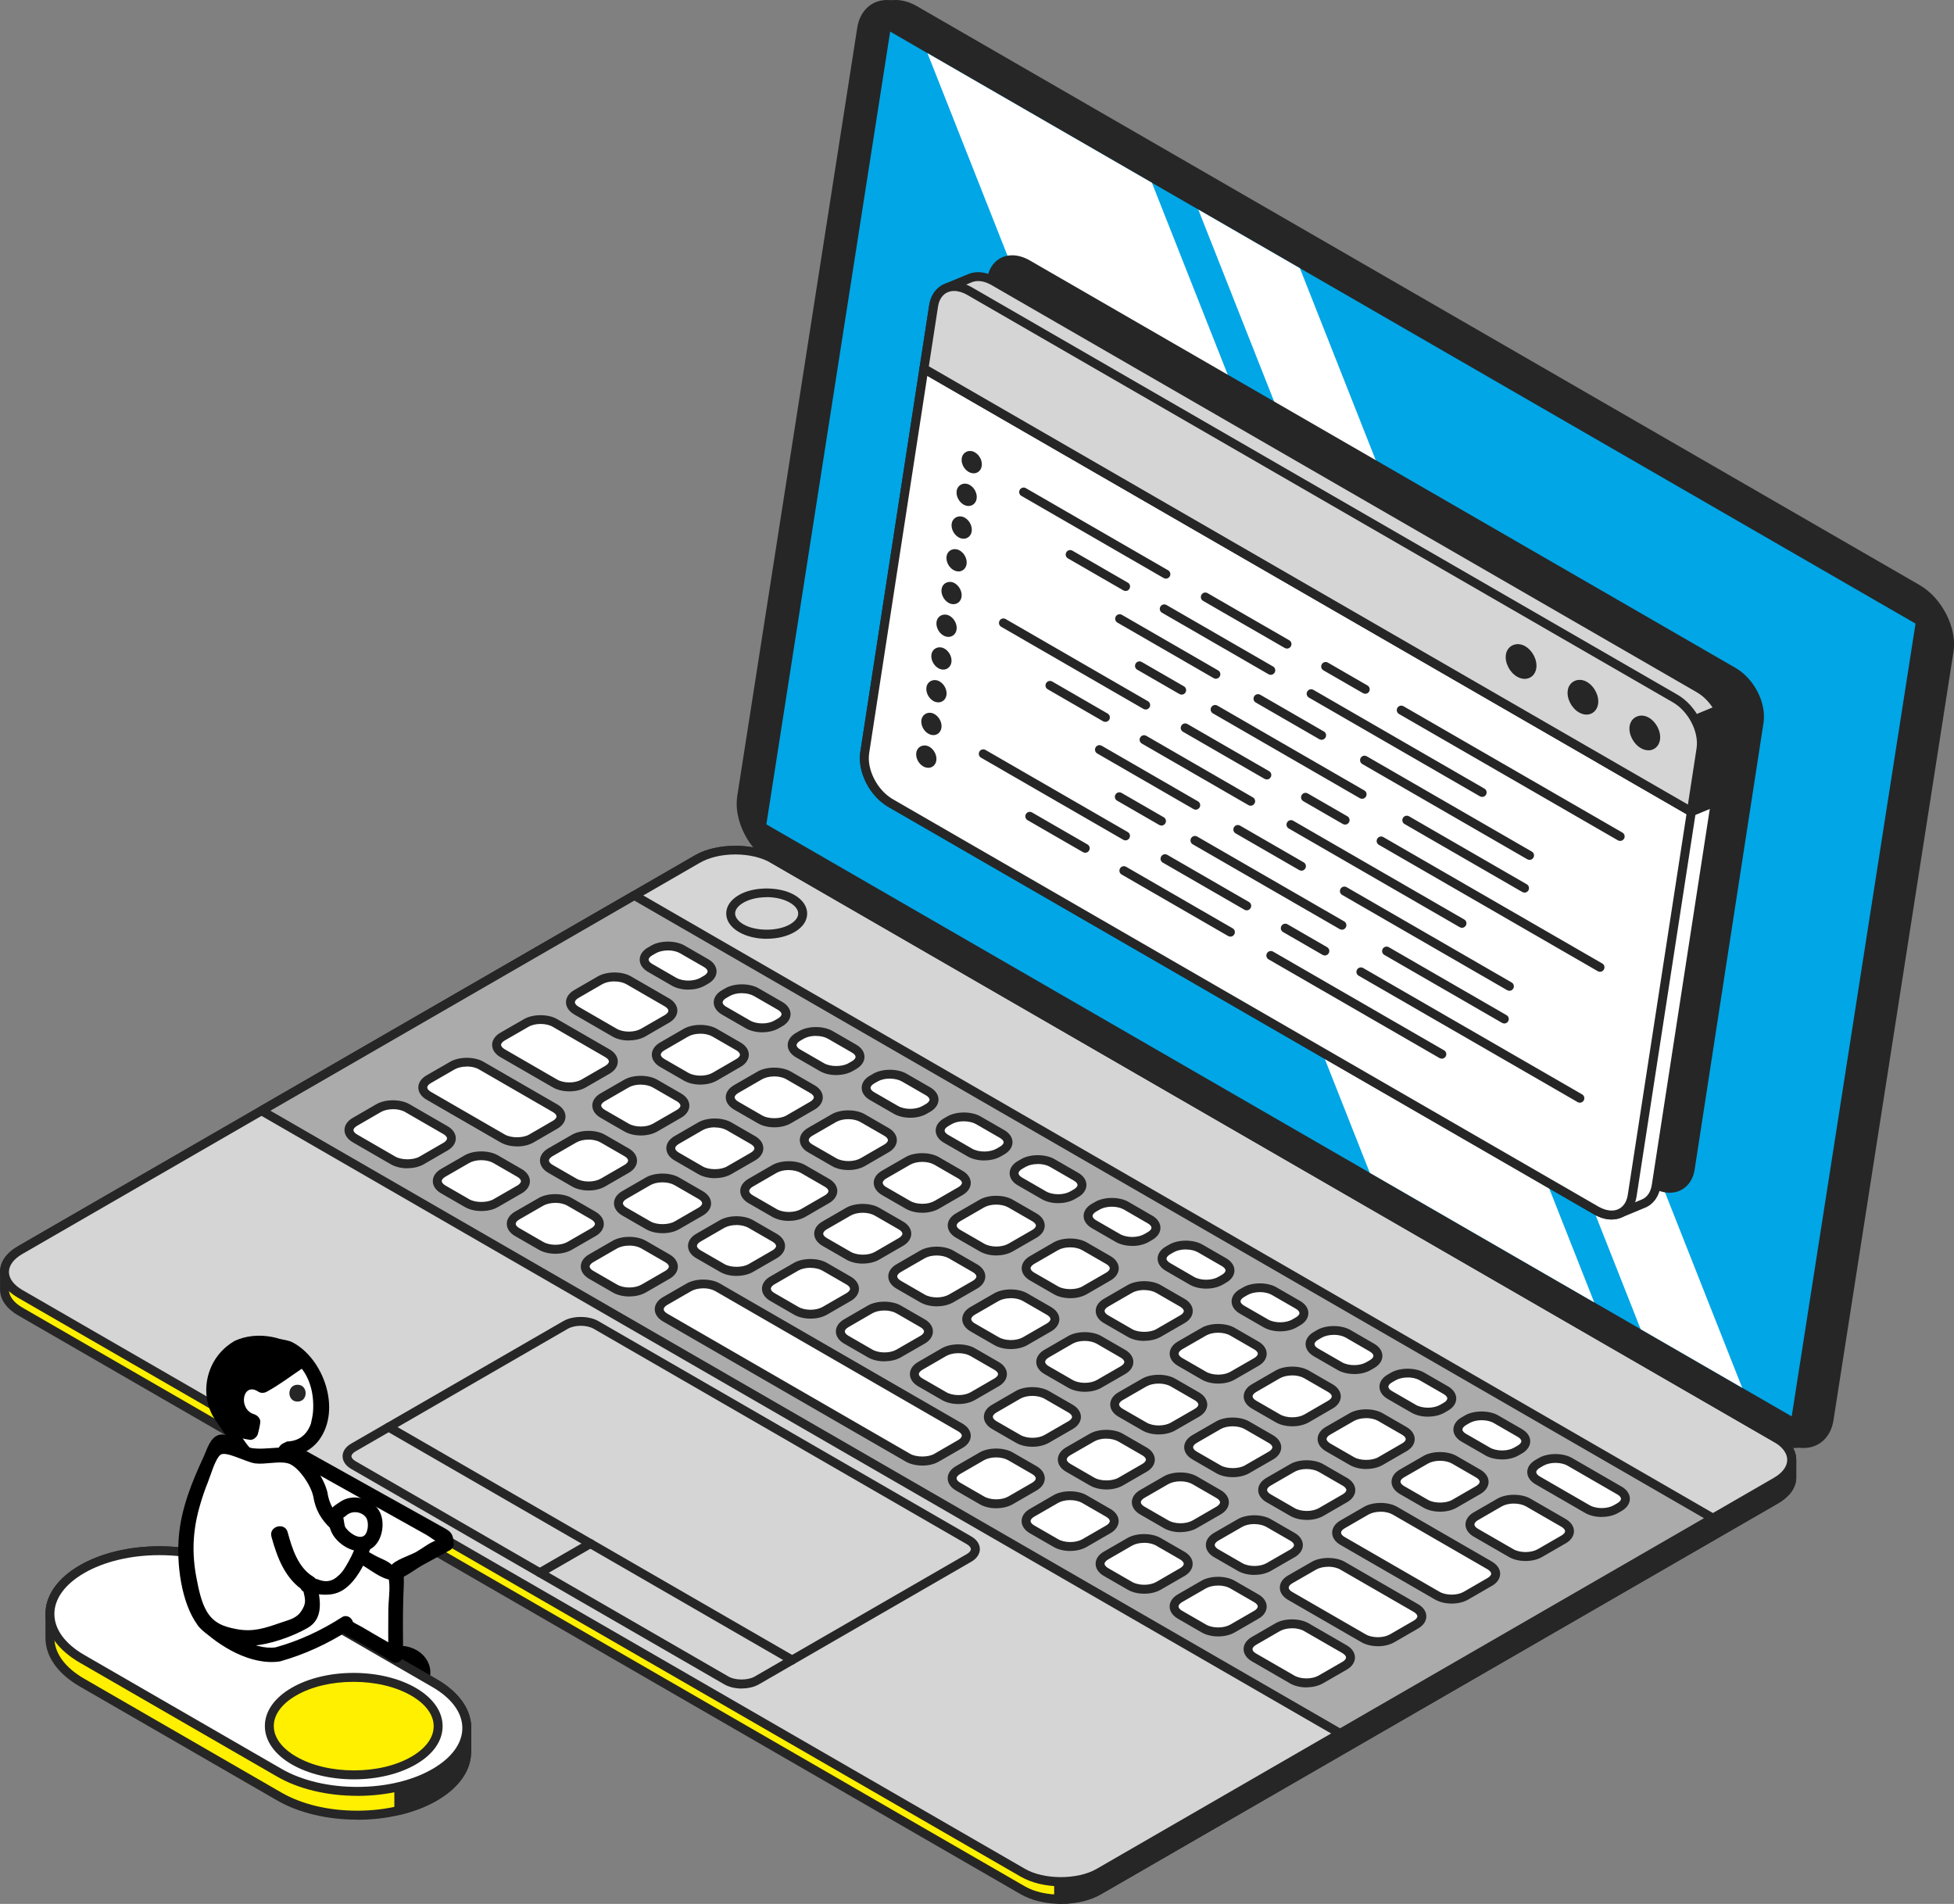 <?xml version="1.0" encoding="UTF-8"?>
<svg id="_レイヤー_2" data-name="レイヤー 2" xmlns="http://www.w3.org/2000/svg" viewBox="0 0 400.23 389.96">
  <rect x="0" y="0" width="400.23" height="389.96" fill="#808080" stroke="none"/>
  <defs>
    <style>
      .cls-1 {
        fill: #262626;
      }

      .cls-2 {
        fill: #acabab;
      }

      .cls-3 {
        fill: #d6d5d5;
      }

      .cls-4 {
        fill: #fff000;
      }

      .cls-5 {
        fill: #fff;
      }

      .cls-6 {
        fill: #00a6e6;
      }
    </style>
  </defs>
  <g id="_レイヤー_1-2" data-name="レイヤー 1">
    <g>
      <g>
        <g>
          <path d="M82.79,338.88c-1.91-.22-3.79.5-5.58,1.22l-4.23,1.92c-.38,1.32-.77,2.68-.7,4.05.07,1.38.69,2.8,1.9,3.47,1.34.75,3.01.41,4.44-.15,1.86-.73,3.58-1.79,5.19-2.98,1.32-.97,2.69-2.23,2.74-3.86.06-1.92-1.84-3.45-3.76-3.68Z"/>
          <path d="M82.79,337.16c-3.28-.13-7.57,1.46-10.41,3.25-1.56.99-1.79,3.41-1.81,5.15-.02,2.11.81,4.38,2.74,5.48,4.12,2.34,10.55-1.77,13.28-4.77,3.22-3.55,1.12-8.15-3.34-9.05-2.17-.44-3.09,2.89-.92,3.32,1.91.38,3.15,1.89,1.54,3.59-.95,1-2.25,1.77-3.44,2.46s-3.07,1.89-4.53,1.67c-1.69-.89-2.28-2.15-1.78-3.77.54-.81.47-1.15-.2-1.01.45-.63,2.49-1.14,3.2-1.46,1.83-.81,3.62-1.5,5.67-1.42,2.22.09,2.21-3.36,0-3.45Z"/>
        </g>
        <g>
          <g>
            <g>
              <path class="cls-4" d="M366.99,298.95h-.01c-.03-1.6-1.09-3.2-3.22-4.43l-205.36-118.56c-4.3-2.48-11.26-2.49-15.55-.01L4.13,256.04c-2.12,1.22-3.18,2.82-3.2,4.43h0v.05h0v3.59h0v.03h0c.02,1.61,1.09,3.23,3.23,4.46l205.36,118.56c4.3,2.48,11.26,2.48,15.55.01l138.72-80.09c2.12-1.23,3.18-2.83,3.21-4.43h0v-3.71Z"/>
              <path class="cls-1" d="M217.29,389.96c-3.1,0-6.03-.7-8.25-1.99L3.69,269.41c-2.31-1.34-3.62-3.16-3.68-5.14,0-.04,0-.07,0-.11v-3.63s0-.1.01-.14c.06-1.98,1.35-3.8,3.66-5.13l138.72-80.1c4.43-2.55,12.04-2.55,16.47,0l205.36,118.56c2.28,1.32,3.58,3.11,3.67,5.06,0,.05.02.11.02.16v3.71s0,.08,0,.12c-.07,1.97-1.37,3.78-3.66,5.11l-138.73,80.09c-2.21,1.28-5.13,1.98-8.22,1.98ZM1.83,264.06s0,.06,0,.09c.01,1.35,1,2.66,2.77,3.68l205.36,118.56c3.88,2.24,10.75,2.25,14.64,0l138.72-80.09c1.75-1.01,2.73-2.31,2.75-3.65,0-.03,0-.06,0-.08v-3.48s0-.08-.01-.11c-.02-1.34-1-2.64-2.76-3.66l-205.36-118.56c-3.88-2.24-10.76-2.25-14.64,0L4.59,256.84c-1.76,1.01-2.73,2.31-2.75,3.65,0,.04,0,.08-.01.12v3.45Z"/>
            </g>
            <g>
              <path class="cls-1" d="M366.98,298.95c-.03-1.6-1.09-3.2-3.22-4.43l-146.93-84.83v179.32c2.96.08,5.96-.52,8.22-1.83l138.72-80.09c2.12-1.23,3.18-2.83,3.21-4.43h0v-3.71h-.01Z"/>
              <path class="cls-1" d="M217.32,389.94h-.51c-.5-.02-.89-.43-.89-.92v-179.32c0-.33.17-.63.46-.79.28-.16.63-.16.92,0l146.92,84.83c2.28,1.32,3.58,3.11,3.67,5.06,0,.05.02.11.02.16v3.71s0,.08,0,.12c-.07,1.97-1.37,3.78-3.66,5.11l-138.73,80.09c-2.19,1.26-5.09,1.96-8.19,1.96ZM217.75,211.28v176.82c2.61-.06,5.03-.66,6.85-1.71l138.72-80.09c1.75-1.01,2.73-2.31,2.75-3.65,0-.03,0-.06,0-.08v-3.48s0-.08-.01-.11c-.02-1.34-1-2.64-2.76-3.66l-145.55-84.03Z"/>
            </g>
            <g>
              <path class="cls-3" d="M225.05,383.59c-4.29,2.48-11.25,2.47-15.55-.01L4.14,265.02c-4.3-2.48-4.31-6.5-.02-8.98l138.72-80.09c4.29-2.48,11.26-2.47,15.55.01l205.36,118.56c4.3,2.48,4.3,6.5.02,8.98l-138.72,80.09Z"/>
              <path class="cls-1" d="M217.29,386.36c-3.1,0-6.03-.71-8.25-1.99L3.69,265.81c-2.38-1.37-3.69-3.25-3.69-5.29s1.3-3.9,3.67-5.27l138.72-80.1c4.43-2.56,12.04-2.55,16.47,0l205.36,118.56c2.38,1.37,3.69,3.25,3.69,5.29,0,2.03-1.3,3.91-3.67,5.27l-138.72,80.1c-2.21,1.27-5.13,1.98-8.22,1.98ZM150.61,175.01c-2.77,0-5.37.61-7.3,1.73L4.59,256.84c-1.78,1.03-2.76,2.33-2.76,3.68s.98,2.67,2.77,3.71l205.36,118.56c3.88,2.25,10.75,2.25,14.64.01l138.72-80.1c1.78-1.03,2.75-2.34,2.75-3.69s-.98-2.67-2.77-3.7l-205.36-118.56c-1.94-1.12-4.55-1.74-7.33-1.74Z"/>
            </g>
            <g>
              <polygon class="cls-2" points="274.48 355.05 53.56 227.5 129.93 183.41 350.85 310.96 274.48 355.05"/>
              <path class="cls-1" d="M274.48,355.97c-.16,0-.32-.04-.46-.12L53.1,228.29c-.28-.16-.46-.46-.46-.79s.17-.63.46-.79l76.37-44.09c.28-.16.63-.16.92,0l220.92,127.55c.28.16.46.47.46.79s-.17.63-.46.79l-76.37,44.09c-.14.08-.3.12-.46.12ZM55.39,227.5l219.09,126.49,74.54-43.03-219.09-126.5-74.54,43.04Z"/>
            </g>
            <g>
              <path class="cls-5" d="M86.37,237.69c-1.61.93-4.24.93-5.86,0l-7.82-4.51c-1.62-.94-1.62-2.45,0-3.38l4.87-2.82c1.62-.93,4.24-.93,5.86,0l7.82,4.52c1.62.93,1.62,2.45,0,3.38l-4.88,2.82ZM106.4,243.62c1.61-.93,1.61-2.45,0-3.38l-4.89-2.82c-1.62-.94-4.24-.94-5.86,0l-4.87,2.81c-1.62.93-1.61,2.45,0,3.38l4.89,2.82c1.62.93,4.24.94,5.86,0l4.87-2.81ZM128.36,239.41c1.62-.93,1.61-2.45,0-3.38l-4.89-2.82c-1.62-.94-4.24-.94-5.86,0l-4.88,2.81c-1.62.93-1.61,2.45,0,3.38l4.89,2.82c1.62.93,4.24.94,5.86,0l4.87-2.81ZM143.51,248.16c1.61-.93,1.61-2.44,0-3.38l-4.89-2.82c-1.62-.93-4.25-.93-5.86,0l-4.87,2.81c-1.62.93-1.61,2.45,0,3.38l4.89,2.82c1.62.93,4.24.93,5.86,0l4.87-2.81ZM158.66,256.91c1.61-.93,1.61-2.45,0-3.38l-4.89-2.82c-1.62-.93-4.25-.93-5.86,0l-4.87,2.81c-1.62.93-1.61,2.45,0,3.38l4.89,2.82c1.62.93,4.24.94,5.86,0l4.87-2.81ZM173.82,265.66c1.61-.93,1.61-2.45,0-3.38l-4.89-2.82c-1.62-.94-4.24-.94-5.86,0l-4.88,2.81c-1.61.93-1.61,2.45.01,3.38l4.89,2.83c1.62.93,4.24.93,5.86,0l4.87-2.81ZM188.97,274.41c1.61-.93,1.61-2.45,0-3.38l-4.89-2.82c-1.62-.94-4.25-.94-5.86,0l-4.87,2.82c-1.62.93-1.61,2.45,0,3.38l4.89,2.82c1.62.93,4.24.94,5.86,0l4.88-2.82ZM204.12,283.16c1.61-.93,1.61-2.45,0-3.38l-4.89-2.82c-1.62-.94-4.24-.94-5.86,0l-4.87,2.82c-1.62.93-1.61,2.45,0,3.38l4.89,2.82c1.62.93,4.24.94,5.86,0l4.88-2.82ZM219.28,291.91c1.61-.93,1.61-2.45,0-3.38l-4.89-2.82c-1.62-.93-4.25-.94-5.86,0l-4.87,2.81c-1.61.93-1.61,2.45,0,3.38l4.89,2.82c1.62.94,4.24.94,5.86,0l4.87-2.81ZM234.43,300.65c1.61-.93,1.61-2.45,0-3.38l-4.89-2.82c-1.62-.93-4.24-.93-5.86,0l-4.88,2.81c-1.61.93-1.61,2.45.01,3.38l4.89,2.82c1.61.93,4.24.94,5.86,0l4.87-2.81ZM249.58,309.4c1.61-.93,1.61-2.45,0-3.38l-4.89-2.83c-1.62-.93-4.24-.93-5.86,0l-4.87,2.81c-1.62.93-1.61,2.45,0,3.38l4.89,2.82c1.62.94,4.24.94,5.86,0l4.87-2.81ZM264.74,318.15c1.61-.93,1.61-2.45,0-3.38l-4.89-2.82c-1.62-.93-4.24-.93-5.86,0l-4.88,2.81c-1.61.93-1.61,2.45,0,3.38l4.89,2.82c1.62.93,4.24.93,5.86,0l4.88-2.81ZM290.03,332.75c1.61-.93,1.61-2.45-.01-3.38l-15.02-8.68c-1.62-.93-4.24-.94-5.85,0l-4.88,2.81c-1.61.93-1.61,2.45,0,3.38l15.02,8.67c1.62.94,4.24.94,5.86,0l4.88-2.81ZM113.7,230.38c1.61-.93,1.61-2.44,0-3.38l-15.15-8.75c-1.62-.93-4.25-.93-5.86,0l-4.87,2.81c-1.61.93-1.61,2.45,0,3.38l15.15,8.75c1.63.94,4.24.94,5.86,0l4.87-2.82ZM151.26,217.72c1.61-.93,1.61-2.45,0-3.38l-4.89-2.82c-1.62-.93-4.24-.94-5.86,0l-4.87,2.82c-1.62.93-1.61,2.45,0,3.38l4.89,2.82c1.62.93,4.24.94,5.86,0l4.87-2.82ZM166.41,226.47c1.61-.93,1.61-2.45,0-3.38l-4.89-2.82c-1.62-.93-4.25-.93-5.86,0l-4.87,2.81c-1.62.93-1.61,2.45,0,3.38l4.89,2.82c1.62.93,4.24.94,5.86,0l4.87-2.82ZM181.57,235.22c1.61-.93,1.61-2.45,0-3.38l-4.89-2.82c-1.62-.94-4.24-.94-5.86,0l-4.87,2.81c-1.62.93-1.61,2.45,0,3.38l4.89,2.82c1.62.94,4.24.94,5.86,0l4.87-2.81ZM196.72,243.97c1.62-.93,1.61-2.45,0-3.38l-4.89-2.82c-1.62-.93-4.24-.93-5.86,0l-4.88,2.81c-1.61.94-1.61,2.45.01,3.38l4.89,2.82c1.62.93,4.24.93,5.86,0l4.87-2.81ZM211.87,252.72c1.61-.93,1.61-2.45,0-3.38l-4.89-2.82c-1.62-.94-4.24-.94-5.86,0l-4.87,2.81c-1.62.93-1.61,2.45,0,3.38l4.89,2.82c1.61.94,4.24.94,5.86,0l4.88-2.81ZM227.03,261.47c1.61-.93,1.61-2.45,0-3.38l-4.89-2.82c-1.62-.93-4.24-.94-5.86,0l-4.87,2.82c-1.62.94-1.61,2.45,0,3.38l4.89,2.82c1.63.94,4.24.94,5.86,0l4.87-2.82ZM242.18,270.22c1.62-.93,1.61-2.45,0-3.38l-4.89-2.83c-1.62-.93-4.24-.93-5.86,0l-4.88,2.81c-1.62.93-1.61,2.45,0,3.38l4.89,2.82c1.62.93,4.24.94,5.85,0l4.87-2.81ZM257.33,278.97c1.61-.93,1.61-2.45,0-3.38l-4.89-2.82c-1.62-.94-4.24-.94-5.85,0l-4.88,2.82c-1.62.93-1.61,2.45,0,3.38l4.89,2.82c1.62.94,4.24.94,5.86,0l4.87-2.81ZM272.48,287.71c1.61-.93,1.61-2.45,0-3.38l-4.89-2.82c-1.62-.93-4.24-.93-5.86,0l-4.88,2.82c-1.62.93-1.61,2.45,0,3.38l4.89,2.82c1.62.93,4.24.94,5.86,0l4.87-2.82ZM287.64,296.46c1.61-.93,1.61-2.45-.01-3.38l-4.89-2.82c-1.62-.94-4.24-.94-5.86,0l-4.88,2.81c-1.62.93-1.61,2.45,0,3.38l4.89,2.82c1.62.93,4.24.94,5.86,0l4.88-2.82ZM302.77,305.2c1.62-.93,1.61-2.45,0-3.38l-4.88-2.82c-1.62-.94-4.24-.94-5.86,0l-4.88,2.81c-1.62.93-1.61,2.45,0,3.38l4.89,2.82c1.62.93,4.24.94,5.86,0l4.87-2.81ZM144.64,200.66c1.62-.93,1.61-2.45,0-3.38l-4.89-2.82c-1.62-.93-4.24-.94-5.86,0l-.73.42c-1.62.93-1.61,2.45,0,3.38l4.89,2.82c1.62.93,4.24.94,5.86,0l.73-.42ZM159.79,209.41c1.61-.93,1.61-2.45,0-3.38l-4.89-2.82c-1.62-.93-4.24-.94-5.86,0l-.73.42c-1.62.93-1.61,2.45,0,3.38l4.89,2.82c1.62.94,4.24.94,5.86,0l.73-.42ZM174.94,218.16c1.62-.93,1.61-2.45,0-3.38l-4.89-2.82c-1.61-.93-4.24-.93-5.85,0l-.73.42c-1.62.93-1.61,2.45,0,3.38l4.89,2.82c1.62.94,4.24.94,5.86,0l.73-.42ZM190.1,226.91c1.61-.93,1.61-2.45,0-3.38l-4.89-2.82c-1.62-.94-4.24-.94-5.86,0l-.73.42c-1.62.93-1.61,2.45,0,3.38l4.89,2.82c1.62.93,4.24.94,5.86,0l.73-.42ZM205.25,235.66c1.62-.93,1.61-2.44,0-3.38l-4.89-2.82c-1.62-.93-4.24-.94-5.86,0l-.73.42c-1.62.93-1.61,2.44,0,3.38l4.89,2.82c1.61.93,4.24.94,5.86,0l.73-.42ZM220.4,244.41c1.62-.93,1.61-2.45,0-3.38l-4.89-2.82c-1.62-.94-4.24-.94-5.86,0l-.73.42c-1.61.93-1.61,2.45.01,3.38l4.88,2.82c1.62.93,4.24.94,5.86,0l.73-.42ZM235.56,253.16c1.61-.93,1.61-2.45-.01-3.38l-4.89-2.82c-1.62-.94-4.24-.94-5.86,0l-.73.42c-1.62.93-1.61,2.45,0,3.38l4.89,2.82c1.62.93,4.24.93,5.86,0l.73-.42ZM250.71,261.9c1.62-.93,1.61-2.45,0-3.38l-4.89-2.82c-1.62-.93-4.24-.94-5.86,0l-.73.42c-1.61.93-1.61,2.45,0,3.38l4.89,2.82c1.62.93,4.24.94,5.86,0l.73-.42ZM265.86,270.65c1.62-.93,1.62-2.45,0-3.38l-4.89-2.82c-1.62-.93-4.24-.94-5.86,0l-.73.42c-1.61.93-1.61,2.45,0,3.38l4.89,2.82c1.62.93,4.24.94,5.86,0l.72-.42ZM281.02,279.4c1.62-.93,1.61-2.44,0-3.38l-4.89-2.82c-1.62-.93-4.24-.94-5.86,0l-.73.42c-1.62.93-1.61,2.45,0,3.38l4.89,2.82c1.62.93,4.24.94,5.86,0l.73-.42ZM296.15,288.14c1.61-.93,1.61-2.45,0-3.38l-4.89-2.82c-1.62-.94-4.24-.94-5.86,0l-.73.42c-1.61.93-1.61,2.45.01,3.38l4.89,2.82c1.62.94,4.24.94,5.86,0l.73-.42ZM311.3,296.89c1.61-.94,1.61-2.45,0-3.38l-4.89-2.82c-1.61-.94-4.24-.94-5.86,0l-.72.42c-1.61.93-1.61,2.45,0,3.38l4.89,2.82c1.62.94,4.24.94,5.86,0l.73-.42ZM331.72,308.68c1.61-.93,1.61-2.45,0-3.38l-10.18-5.88c-1.61-.93-4.24-.93-5.86,0l-.72.42c-1.62.93-1.61,2.45,0,3.38l10.18,5.88c1.62.93,4.24.94,5.86,0l.73-.42ZM320.26,315.3c1.61-.93,1.61-2.45,0-3.38l-7.23-4.17c-1.62-.94-4.24-.94-5.86,0l-4.88,2.82c-1.61.94-1.61,2.45,0,3.38l7.23,4.17c1.62.93,4.24.94,5.86,0l4.87-2.81ZM136.6,208.69c1.61-.93,1.61-2.45,0-3.38l-7.82-4.51c-1.62-.93-4.24-.93-5.86,0l-4.88,2.82c-1.62.94-1.61,2.45,0,3.38l7.82,4.52c1.62.94,4.24.94,5.85,0l4.88-2.82ZM139.08,228.14c1.61-.93,1.61-2.45,0-3.38l-4.89-2.82c-1.62-.93-4.24-.94-5.86,0l-4.87,2.81c-1.62.93-1.61,2.45,0,3.38l4.89,2.82c1.62.94,4.24.94,5.86,0l4.88-2.81ZM154.23,236.89c1.61-.93,1.61-2.45,0-3.38l-4.89-2.82c-1.62-.93-4.24-.94-5.86,0l-4.87,2.81c-1.61.93-1.61,2.45,0,3.38l4.89,2.82c1.62.93,4.24.94,5.86,0l4.88-2.81ZM169.38,245.64c1.61-.93,1.61-2.45,0-3.38l-4.89-2.82c-1.62-.94-4.24-.94-5.86,0l-4.88,2.82c-1.61.93-1.61,2.45,0,3.38l4.88,2.82c1.63.93,4.25.94,5.86,0l4.88-2.82ZM184.53,254.39c1.62-.93,1.61-2.44,0-3.38l-4.89-2.82c-1.62-.93-4.24-.93-5.86,0l-4.88,2.81c-1.61.93-1.61,2.45.01,3.38l4.89,2.82c1.62.94,4.24.94,5.86,0l4.87-2.82ZM199.69,263.14c1.61-.93,1.61-2.45-.01-3.38l-4.89-2.82c-1.62-.93-4.24-.94-5.86,0l-4.88,2.82c-1.61.93-1.61,2.44,0,3.38l4.89,2.82c1.62.93,4.24.93,5.86,0l4.88-2.82ZM214.84,271.89c1.62-.93,1.61-2.45,0-3.38l-4.89-2.82c-1.62-.93-4.24-.94-5.86,0l-4.88,2.81c-1.62.93-1.61,2.45,0,3.38l4.89,2.83c1.62.93,4.24.93,5.86,0l4.87-2.81ZM230,280.64c1.61-.93,1.61-2.45-.01-3.38l-4.89-2.82c-1.62-.93-4.24-.94-5.86,0l-4.88,2.82c-1.62.93-1.61,2.45,0,3.38l4.89,2.82c1.62.93,4.24.94,5.86,0l4.88-2.82ZM245.15,289.39c1.61-.93,1.61-2.45-.01-3.38l-4.89-2.82c-1.62-.94-4.24-.94-5.86,0l-4.88,2.81c-1.61.93-1.61,2.45,0,3.38l4.89,2.82c1.62.93,4.24.94,5.86,0l4.88-2.81ZM260.31,298.14c1.61-.93,1.61-2.45-.01-3.38l-4.89-2.82c-1.62-.93-4.24-.94-5.86,0l-4.87,2.82c-1.62.93-1.61,2.45,0,3.38l4.89,2.82c1.62.94,4.24.94,5.86,0l4.88-2.81ZM275.46,306.88c1.61-.93,1.61-2.45-.01-3.38l-4.89-2.82c-1.62-.93-4.24-.94-5.86,0l-4.88,2.82c-1.62.93-1.61,2.45,0,3.38l4.89,2.82c1.62.93,4.24.94,5.86,0l4.88-2.82ZM305.15,324.02c1.61-.93,1.61-2.45,0-3.38l-19.42-11.21c-1.62-.94-4.24-.94-5.86,0l-4.88,2.82c-1.61.93-1.61,2.45.01,3.38l19.42,11.21c1.62.93,4.24.94,5.86,0l4.88-2.82ZM124.41,219.11c1.62-.93,1.61-2.45,0-3.38l-10.75-6.21c-1.62-.93-4.24-.93-5.86,0l-4.88,2.81c-1.61.93-1.61,2.45.01,3.38l10.75,6.21c1.62.93,4.24.94,5.86,0l4.87-2.81ZM121.56,252.37c1.61-.93,1.61-2.45,0-3.38l-4.89-2.82c-1.62-.93-4.24-.94-5.86,0l-4.88,2.81c-1.62.93-1.61,2.45.01,3.38l4.89,2.82c1.62.93,4.24.94,5.86,0l4.88-2.81ZM136.71,261.12c1.61-.93,1.61-2.45,0-3.38l-4.89-2.82c-1.63-.93-4.24-.93-5.86,0l-4.87,2.81c-1.62.93-1.61,2.45,0,3.38l4.89,2.82c1.62.93,4.24.94,5.86,0l4.87-2.81ZM256.84,336.11c-1.62.93-1.61,2.45,0,3.38l7.82,4.52c1.62.93,4.24.94,5.86,0l4.88-2.81c1.61-.93,1.61-2.45-.01-3.38l-7.82-4.52c-1.61-.93-4.24-.94-5.85,0l-4.87,2.82ZM241.69,327.36c-1.61.93-1.61,2.45,0,3.38l4.89,2.82c1.62.93,4.24.94,5.86,0l4.87-2.81c1.62-.93,1.62-2.45,0-3.38l-4.89-2.82c-1.62-.94-4.25-.94-5.86,0l-4.87,2.81ZM226.53,318.61c-1.61.93-1.61,2.45,0,3.38l4.89,2.82c1.62.93,4.24.94,5.86,0l4.87-2.82c1.62-.93,1.61-2.45,0-3.38l-4.89-2.82c-1.62-.93-4.24-.93-5.86,0l-4.87,2.81ZM196.23,301.11c-1.61.93-1.61,2.45,0,3.38l4.89,2.82c1.62.94,4.24.94,5.86,0l4.87-2.82c1.62-.93,1.61-2.45,0-3.38l-4.89-2.82c-1.62-.93-4.24-.93-5.86,0l-4.88,2.82ZM211.38,309.86c-1.61.93-1.61,2.45,0,3.38l4.89,2.82c1.62.94,4.24.94,5.86,0l4.88-2.81c1.61-.93,1.61-2.45,0-3.38l-4.89-2.82c-1.62-.94-4.24-.94-5.86,0l-4.88,2.81ZM196.71,295.76c1.61-.93,1.61-2.45,0-3.38l-49.73-28.71c-1.62-.94-4.24-.94-5.86,0l-4.88,2.81c-1.62.94-1.61,2.45,0,3.38l49.73,28.71c1.62.93,4.24.93,5.86,0l4.88-2.82Z"/>
              <path class="cls-1" d="M267.61,345.62h0c-1.27,0-2.47-.3-3.39-.83l-7.82-4.52c-1.06-.62-1.68-1.52-1.68-2.49s.61-1.87,1.67-2.48l4.87-2.82c1.84-1.06,4.93-1.06,6.77,0l7.82,4.52c1.07.62,1.68,1.52,1.68,2.49,0,.96-.6,1.87-1.66,2.48l-4.88,2.81c-.92.53-2.12.82-3.38.82ZM264.64,333.51c-.93,0-1.83.21-2.47.57l-4.88,2.82c-.47.27-.75.6-.75.89s.28.63.76.9l7.82,4.51c.64.37,1.54.58,2.48.58h0c.93,0,1.83-.21,2.47-.58l4.88-2.81c.47-.27.75-.6.75-.89,0-.29-.28-.63-.76-.91l-7.83-4.51c-.63-.37-1.54-.58-2.47-.58ZM282.23,337.18h0c-1.27,0-2.47-.29-3.4-.83l-15.02-8.67c-1.06-.62-1.67-1.52-1.67-2.49s.61-1.87,1.66-2.48l4.88-2.81c1.83-1.06,4.93-1.06,6.77,0l15.02,8.68c1.07.61,1.68,1.52,1.68,2.49,0,.96-.61,1.87-1.67,2.48l-4.88,2.82c-.92.53-2.12.82-3.38.82ZM272.06,320.91c-.93,0-1.83.21-2.47.57l-4.88,2.81c-.47.27-.75.61-.75.9s.28.63.76.9l15.02,8.67c.64.37,1.54.58,2.48.58h0c.93,0,1.83-.21,2.46-.57l4.88-2.82c.47-.27.75-.6.75-.89,0-.29-.28-.63-.76-.91l-15.03-8.67c-.63-.37-1.54-.58-2.47-.58ZM249.52,335.18h0c-1.26,0-2.47-.29-3.39-.82l-4.89-2.83c-1.06-.61-1.67-1.52-1.67-2.48s.61-1.87,1.67-2.48l4.87-2.81c1.83-1.06,4.93-1.06,6.77,0l4.89,2.82c1.07.62,1.68,1.52,1.68,2.49,0,.96-.61,1.87-1.68,2.48l-4.87,2.81c-.92.53-2.12.82-3.38.82ZM249.49,324.76c-.93,0-1.83.21-2.47.57l-4.88,2.81c-.47.27-.75.61-.75.9,0,.29.29.63.76.9l4.89,2.82c.64.37,1.55.58,2.48.58h0c.93,0,1.83-.21,2.47-.58l4.87-2.81c.47-.27.76-.61.76-.9s-.28-.63-.76-.9l-4.89-2.82c-.64-.37-1.54-.58-2.48-.58ZM297.35,328.45h0c-1.27,0-2.47-.29-3.4-.82l-19.42-11.21c-1.06-.62-1.67-1.52-1.67-2.49,0-.96.6-1.87,1.66-2.48l4.88-2.82c1.84-1.06,4.94-1.06,6.77,0l19.42,11.22c1.06.62,1.68,1.52,1.68,2.49,0,.96-.61,1.87-1.67,2.47l-4.88,2.82c-.92.53-2.12.82-3.38.82ZM282.78,309.64c-.93,0-1.83.21-2.47.57l-4.88,2.82c-.47.27-.75.61-.75.9s.28.63.76.9l19.42,11.21c.64.37,1.54.58,2.48.58h0c.93,0,1.83-.21,2.47-.58l4.87-2.82c.47-.27.75-.6.75-.89s-.28-.63-.76-.91l-19.42-11.21c-.64-.37-1.54-.58-2.48-.58ZM234.37,326.43h0c-1.27,0-2.47-.29-3.4-.83l-4.89-2.82c-1.06-.61-1.67-1.52-1.67-2.48s.6-1.87,1.67-2.48l4.87-2.81c1.84-1.06,4.93-1.06,6.77,0l4.89,2.82c1.07.62,1.68,1.52,1.68,2.49s-.61,1.87-1.67,2.48l-4.87,2.81c-.92.53-2.12.82-3.38.82ZM234.34,316.01c-.93,0-1.83.21-2.47.58l-4.87,2.81c-.47.27-.76.61-.76.9,0,.29.29.63.76.9l4.89,2.82c.64.37,1.55.58,2.48.58h0c.93,0,1.83-.21,2.47-.58l4.87-2.82c.47-.27.75-.6.75-.89s-.28-.63-.76-.91l-4.89-2.82c-.63-.37-1.54-.58-2.47-.58ZM256.94,322.58h0c-1.27,0-2.47-.29-3.39-.82l-4.89-2.82c-1.06-.61-1.67-1.52-1.67-2.49s.61-1.87,1.67-2.48l4.87-2.81c1.84-1.06,4.93-1.06,6.77,0l4.89,2.82c1.06.61,1.67,1.52,1.67,2.48,0,.96-.6,1.87-1.66,2.48l-4.88,2.81c-.92.53-2.12.82-3.38.82ZM256.91,312.16c-.93,0-1.83.21-2.47.58l-4.88,2.81c-.47.27-.75.61-.75.9s.28.63.76.9l4.89,2.82c.64.37,1.54.58,2.48.58h0c.93,0,1.83-.21,2.47-.57l4.88-2.81c.47-.27.75-.61.75-.9s-.28-.63-.76-.9l-4.89-2.82c-.64-.37-1.54-.58-2.47-.58ZM312.46,319.73h0c-1.26,0-2.47-.29-3.39-.82l-7.22-4.17c-1.06-.61-1.68-1.52-1.68-2.48s.6-1.87,1.66-2.48l4.88-2.82c1.84-1.06,4.94-1.06,6.77,0l7.23,4.17c1.06.62,1.67,1.52,1.68,2.49,0,.96-.61,1.87-1.67,2.48l-4.87,2.81c-.92.53-2.12.82-3.38.82ZM310.1,307.96c-.93,0-1.83.21-2.47.57l-4.88,2.82c-.47.27-.75.61-.75.9s.28.63.76.9l7.23,4.17c.64.37,1.54.58,2.48.58h0c.93,0,1.83-.21,2.47-.57l4.87-2.81c.47-.27.76-.61.76-.9,0-.29-.29-.63-.76-.9l-7.23-4.17c-.64-.37-1.54-.58-2.48-.58ZM219.21,317.68h0c-1.27,0-2.47-.29-3.4-.83l-4.89-2.82c-1.06-.61-1.67-1.52-1.67-2.48s.61-1.87,1.67-2.48l4.87-2.82c1.84-1.07,4.93-1.06,6.77,0l4.89,2.82c1.07.61,1.68,1.52,1.68,2.48,0,.96-.61,1.87-1.67,2.48l-4.88,2.82c-.92.53-2.12.82-3.38.82ZM219.18,307.26c-.93,0-1.83.21-2.46.58l-4.88,2.81c-.47.27-.75.61-.75.9s.28.63.76.9l4.89,2.82c.64.37,1.54.58,2.48.58h0c.93,0,1.83-.21,2.46-.57l4.88-2.82c.47-.27.75-.61.75-.9,0-.29-.28-.63-.76-.9l-4.89-2.82c-.64-.37-1.54-.58-2.48-.58ZM241.79,313.83h0c-1.27,0-2.47-.29-3.4-.83l-4.89-2.82c-1.06-.62-1.67-1.52-1.67-2.49s.61-1.87,1.67-2.48l4.88-2.82c1.84-1.06,4.93-1.06,6.77,0l4.89,2.83c1.06.61,1.67,1.52,1.67,2.48s-.61,1.87-1.67,2.48l-4.88,2.81c-.92.53-2.12.82-3.38.82ZM241.76,303.41c-.93,0-1.83.21-2.47.58l-4.87,2.81c-.47.27-.75.61-.75.9s.28.63.76.9l4.89,2.82c.64.37,1.54.58,2.48.58h0c.93,0,1.83-.21,2.47-.57l4.87-2.82c.47-.27.75-.61.75-.9s-.28-.63-.76-.9l-4.89-2.82c-.64-.37-1.54-.58-2.47-.58ZM267.66,311.31h0c-1.27,0-2.47-.29-3.39-.82l-4.89-2.82c-1.06-.61-1.67-1.52-1.67-2.48,0-.96.61-1.87,1.67-2.48l4.88-2.82c1.83-1.06,4.93-1.06,6.77,0l4.89,2.82c1.06.61,1.67,1.52,1.68,2.49,0,.96-.61,1.87-1.67,2.48l-4.88,2.82c-.92.53-2.12.82-3.38.82ZM267.62,300.89c-.93,0-1.83.21-2.46.57l-4.88,2.82c-.47.27-.75.61-.75.9s.28.63.76.9l4.89,2.82c.64.37,1.55.58,2.48.58h0c.93,0,1.83-.21,2.47-.58l4.88-2.82c.47-.27.75-.6.75-.89,0-.29-.28-.63-.76-.9l-4.89-2.82c-.64-.37-1.55-.58-2.48-.58ZM328.08,310.71h0c-1.27,0-2.47-.29-3.4-.82l-10.18-5.88c-1.06-.62-1.68-1.52-1.68-2.49s.61-1.87,1.67-2.48l.72-.42c1.84-1.06,4.94-1.06,6.77,0l10.18,5.88c1.06.61,1.68,1.52,1.68,2.48,0,.96-.6,1.87-1.66,2.48l-.73.42c-.92.53-2.12.82-3.38.82ZM318.61,299.63c-.93,0-1.83.21-2.47.58l-.72.42c-.47.27-.76.61-.76.9s.28.63.76.9l10.18,5.88c.64.37,1.54.58,2.48.58h0c.93,0,1.83-.21,2.46-.58l.73-.42c.47-.27.75-.61.75-.9s-.28-.63-.76-.9l-10.18-5.88c-.64-.37-1.54-.58-2.47-.58ZM294.97,309.63c-1.27,0-2.47-.29-3.39-.82l-4.89-2.82c-1.06-.62-1.67-1.52-1.67-2.49s.61-1.87,1.67-2.48l4.88-2.81c1.83-1.06,4.93-1.06,6.77,0l4.89,2.82c1.06.62,1.67,1.52,1.67,2.49s-.61,1.87-1.67,2.48l-4.87,2.81c-.92.53-2.12.82-3.38.82ZM294.95,299.2c-.93,0-1.83.21-2.47.58l-4.88,2.81c-.47.27-.75.6-.75.89s.28.63.76.91l4.89,2.82c1.28.74,3.67.74,4.94,0l4.87-2.81c.47-.27.76-.61.76-.9s-.28-.63-.76-.9l-4.89-2.82c-.64-.37-1.54-.58-2.48-.58ZM204.06,308.93h0c-1.27,0-2.47-.29-3.39-.83l-4.89-2.82c-1.06-.62-1.67-1.52-1.67-2.49,0-.96.61-1.87,1.67-2.48l4.88-2.82c1.83-1.06,4.93-1.06,6.77,0l4.89,2.82c1.06.61,1.68,1.52,1.68,2.49s-.61,1.87-1.67,2.48l-4.88,2.82c-.92.53-2.12.82-3.38.82ZM204.03,298.51c-.93,0-1.83.21-2.47.57l-4.88,2.82c-.47.27-.75.61-.75.9s.28.63.76.9l4.89,2.82c.64.37,1.54.58,2.48.58h0c.93,0,1.83-.21,2.47-.58l4.87-2.81c.47-.27.75-.61.75-.9s-.28-.63-.76-.9l-4.89-2.82c-.64-.37-1.54-.58-2.48-.58ZM226.63,305.08h0c-1.26,0-2.47-.29-3.39-.82l-4.89-2.82c-1.07-.61-1.68-1.52-1.68-2.49,0-.96.61-1.87,1.66-2.48l4.88-2.81c1.84-1.06,4.94-1.06,6.77,0l4.89,2.82c1.06.61,1.67,1.52,1.67,2.49s-.61,1.87-1.67,2.48l-4.87,2.81c-.92.53-2.12.82-3.38.82ZM226.6,294.66c-.93,0-1.83.21-2.47.58l-4.88,2.81c-.47.27-.75.6-.75.89,0,.29.29.63.76.9l4.89,2.83c1.27.74,3.67.74,4.94,0l4.87-2.81c.47-.27.75-.6.75-.89s-.28-.63-.76-.9l-4.89-2.82c-.64-.37-1.54-.58-2.48-.58ZM252.5,302.56h0c-1.27,0-2.47-.29-3.39-.82l-4.89-2.83c-1.06-.61-1.67-1.52-1.67-2.48s.61-1.87,1.67-2.48l4.87-2.81c1.83-1.06,4.93-1.06,6.77,0l4.89,2.82c1.06.62,1.68,1.52,1.68,2.49s-.6,1.87-1.66,2.48l-4.88,2.81c-.92.53-2.12.82-3.38.82ZM252.47,292.14c-.93,0-1.83.21-2.46.58l-4.88,2.82c-.47.27-.75.6-.75.89s.28.63.76.9l4.89,2.82c1.28.74,3.68.74,4.95,0l4.88-2.81c.47-.27.75-.61.75-.9s-.28-.63-.76-.9l-4.89-2.82c-.64-.37-1.54-.58-2.48-.58ZM279.85,300.89c-1.27,0-2.47-.3-3.4-.83l-4.89-2.82c-1.06-.62-1.68-1.52-1.68-2.49s.61-1.87,1.67-2.48l4.88-2.81c1.84-1.06,4.93-1.06,6.77,0l4.89,2.82c1.06.62,1.68,1.52,1.68,2.49,0,.96-.61,1.87-1.67,2.47l-4.88,2.82c-.92.53-2.12.82-3.38.82ZM279.81,290.47c-.93,0-1.83.21-2.47.57l-4.88,2.81c-.47.27-.75.61-.75.89s.29.63.76.91l4.89,2.82c1.28.74,3.67.74,4.94,0l4.88-2.82c.47-.27.75-.6.75-.89s-.28-.63-.76-.9l-4.89-2.82c-.64-.37-1.54-.58-2.48-.58ZM188.9,300.18h0c-1.26,0-2.47-.29-3.39-.82l-49.73-28.71c-1.06-.61-1.67-1.52-1.67-2.48s.61-1.87,1.67-2.48l4.88-2.81c1.84-1.06,4.93-1.06,6.77,0l49.73,28.72c1.06.61,1.68,1.52,1.68,2.48s-.61,1.87-1.67,2.48l-4.88,2.81c-.92.53-2.12.82-3.38.82ZM144.04,263.88c-.93,0-1.83.21-2.47.58l-4.88,2.81c-.47.27-.75.61-.75.9s.28.63.76.9l49.73,28.71c1.27.73,3.67.74,4.94,0l4.88-2.82c.47-.27.75-.61.75-.9s-.28-.63-.76-.9l-49.73-28.71c-.64-.37-1.54-.58-2.48-.58ZM307.65,298.92h0c-1.27,0-2.47-.29-3.4-.82l-4.89-2.82c-1.06-.61-1.67-1.52-1.67-2.48s.61-1.87,1.67-2.48l.72-.42c1.85-1.06,4.94-1.06,6.78,0l4.89,2.82c1.07.62,1.68,1.52,1.68,2.49,0,.96-.61,1.87-1.67,2.48l-.73.42c-.92.53-2.12.82-3.38.82ZM303.47,290.89c-.93,0-1.83.21-2.46.58l-.72.42c-.47.27-.75.61-.75.9s.28.63.76.9l4.89,2.82c.64.37,1.54.58,2.48.58h0c.93,0,1.83-.21,2.46-.58l.73-.42c.47-.27.75-.61.75-.9,0-.29-.28-.63-.76-.9l-4.89-2.82c-.63-.37-1.54-.58-2.48-.58ZM211.48,296.33h0c-1.27,0-2.47-.29-3.39-.82l-4.89-2.82c-1.07-.62-1.68-1.52-1.68-2.49s.61-1.87,1.67-2.47l4.87-2.82c1.83-1.06,4.93-1.06,6.78,0l4.89,2.82c1.06.62,1.67,1.52,1.67,2.49,0,.96-.61,1.87-1.67,2.48l-4.87,2.81c-.92.53-2.12.82-3.38.82ZM211.45,285.91c-.93,0-1.83.21-2.47.58l-4.87,2.82c-.47.27-.75.6-.75.89s.28.63.76.9l4.89,2.82c.64.37,1.54.58,2.47.58h0c.93,0,1.83-.21,2.47-.58l4.87-2.81c.47-.27.76-.61.76-.9,0-.29-.28-.63-.76-.9l-4.89-2.82c-.64-.37-1.54-.58-2.48-.58ZM237.35,293.81h0c-1.26,0-2.47-.29-3.39-.83l-4.89-2.82c-1.06-.62-1.67-1.52-1.67-2.49s.61-1.87,1.66-2.48l4.88-2.81c1.84-1.06,4.93-1.06,6.77,0l4.89,2.82c1.06.61,1.67,1.52,1.68,2.49,0,.96-.61,1.87-1.67,2.48l-4.88,2.81c-.92.53-2.12.82-3.38.82ZM237.32,283.39c-.93,0-1.83.21-2.47.57l-4.88,2.81c-.47.27-.75.61-.75.9s.28.63.76.9l4.89,2.82c.64.37,1.54.58,2.48.58h0c.93,0,1.83-.21,2.47-.58l4.88-2.81c.47-.27.75-.6.75-.89,0-.29-.28-.63-.76-.9l-4.89-2.82c-.63-.37-1.54-.58-2.47-.58ZM264.69,292.14h0c-1.27,0-2.47-.29-3.39-.82l-4.89-2.82c-1.07-.62-1.68-1.52-1.67-2.49,0-.96.61-1.87,1.67-2.48l4.88-2.82c1.84-1.06,4.93-1.06,6.77,0l4.89,2.82c1.07.62,1.67,1.52,1.68,2.49,0,.96-.61,1.87-1.67,2.48l-4.87,2.82c-.92.53-2.12.82-3.38.82ZM264.65,281.72c-.93,0-1.83.21-2.47.57l-4.87,2.82c-.47.27-.75.6-.75.89s.28.63.76.9l4.89,2.82c.64.37,1.55.58,2.48.58h0c.93,0,1.83-.21,2.46-.57l4.87-2.82c.47-.27.76-.61.76-.9s-.28-.63-.76-.9l-4.89-2.82c-.64-.37-1.54-.58-2.48-.58ZM292.5,290.17h0c-1.27,0-2.47-.29-3.39-.82l-4.89-2.82c-1.06-.62-1.67-1.52-1.67-2.49s.61-1.87,1.66-2.48l.73-.42c1.84-1.06,4.93-1.06,6.77,0l4.89,2.82c1.06.61,1.67,1.52,1.68,2.48,0,.96-.61,1.87-1.67,2.48l-.73.42c-.91.53-2.11.82-3.38.82ZM288.32,282.14c-.93,0-1.83.21-2.47.58l-.73.42c-.47.27-.75.6-.75.89s.28.63.76.9l4.88,2.82c.64.37,1.54.58,2.48.58h0c.93,0,1.83-.21,2.47-.58l.73-.42c.47-.27.75-.6.75-.9,0-.29-.28-.63-.76-.9l-4.89-2.82c-.64-.37-1.54-.58-2.47-.58ZM196.33,287.58h0c-1.27,0-2.47-.29-3.39-.82l-4.89-2.82c-1.06-.62-1.68-1.52-1.68-2.49s.61-1.87,1.67-2.48l4.87-2.82c1.84-1.06,4.94-1.06,6.77,0l4.89,2.82c1.07.61,1.68,1.52,1.67,2.49,0,.96-.61,1.87-1.67,2.48l-4.88,2.82c-.92.53-2.12.82-3.38.82ZM196.3,277.16c-.93,0-1.83.21-2.47.57l-4.87,2.82c-.47.27-.76.61-.76.9s.28.63.76.9l4.89,2.82c.64.37,1.54.58,2.48.58h0c.93,0,1.83-.21,2.47-.58l4.87-2.82c.47-.27.75-.6.75-.89,0-.29-.28-.63-.76-.9l-4.89-2.82c-.64-.37-1.54-.58-2.48-.58ZM222.2,285.07h0c-1.26,0-2.47-.29-3.39-.82l-4.89-2.82c-1.06-.61-1.67-1.52-1.67-2.48s.61-1.87,1.67-2.48l4.88-2.82c1.83-1.06,4.93-1.06,6.77,0l4.89,2.82c1.06.61,1.68,1.52,1.68,2.49s-.61,1.87-1.67,2.48l-4.88,2.81c-.92.53-2.12.82-3.38.82ZM222.16,274.65c-.93,0-1.83.21-2.46.57l-4.88,2.82c-.47.27-.75.61-.75.9s.28.63.76.9l4.89,2.82c.64.37,1.55.58,2.48.58h0c.93,0,1.83-.21,2.47-.58l4.87-2.81c.47-.27.75-.61.75-.89s-.28-.63-.76-.9l-4.89-2.83c-.64-.37-1.54-.58-2.48-.58ZM249.53,283.39h0c-1.26,0-2.47-.29-3.39-.82l-4.89-2.83c-1.06-.61-1.67-1.52-1.67-2.48s.61-1.87,1.67-2.48l4.87-2.81c1.83-1.06,4.93-1.06,6.77,0l4.89,2.82c1.06.61,1.67,1.52,1.67,2.49s-.6,1.87-1.67,2.48l-4.87,2.81c-.92.53-2.12.82-3.38.82ZM249.51,272.97c-.94,0-1.83.21-2.47.58l-4.88,2.81c-.47.27-.75.61-.75.9s.28.63.76.9l4.89,2.82c.64.37,1.54.58,2.47.58h0c.93,0,1.83-.21,2.47-.58l4.88-2.81c.47-.27.75-.61.75-.9s-.28-.63-.76-.9l-4.89-2.82c-.63-.37-1.54-.58-2.47-.58ZM277.37,281.43h0c-1.26,0-2.47-.29-3.39-.82l-4.89-2.82c-1.06-.62-1.67-1.52-1.67-2.49s.61-1.87,1.67-2.48l.72-.42c1.84-1.06,4.93-1.06,6.77,0l4.89,2.83c1.06.61,1.68,1.52,1.68,2.49s-.61,1.87-1.67,2.48l-.73.42c-.91.53-2.11.82-3.37.82ZM273.19,273.41c-.93,0-1.83.21-2.47.58l-.72.42c-.47.27-.76.61-.76.9s.28.63.76.9l4.89,2.82c.64.37,1.55.58,2.48.58h0c.93,0,1.83-.21,2.46-.58l.73-.42c.47-.27.75-.61.75-.9s-.28-.63-.76-.9l-4.89-2.83c-.64-.37-1.54-.58-2.47-.58ZM181.18,278.84h0c-1.27,0-2.47-.29-3.4-.82l-4.89-2.82c-1.06-.61-1.68-1.52-1.68-2.49s.61-1.86,1.67-2.48l4.87-2.82c1.84-1.06,4.94-1.06,6.78,0l4.89,2.82c1.06.61,1.67,1.52,1.67,2.48,0,.96-.6,1.87-1.66,2.48l-4.88,2.81c-.91.53-2.11.82-3.37.82ZM181.14,268.42c-.93,0-1.83.21-2.47.58l-4.87,2.82c-.47.27-.76.61-.76.89s.28.63.76.9l4.89,2.82c.64.37,1.55.58,2.48.58h0c.93,0,1.83-.21,2.46-.58l4.88-2.81c.47-.27.75-.61.75-.9s-.28-.63-.76-.9l-4.89-2.82c-.64-.37-1.54-.58-2.48-.58ZM207.04,276.32h0c-1.27,0-2.47-.29-3.39-.82l-4.89-2.82c-1.06-.62-1.67-1.52-1.67-2.49s.61-1.87,1.67-2.48l4.88-2.81c1.83-1.06,4.93-1.06,6.77,0l4.89,2.82c1.07.62,1.68,1.52,1.68,2.49s-.61,1.87-1.67,2.48l-4.87,2.81c-.92.53-2.12.82-3.38.82ZM207.01,265.9c-.93,0-1.83.21-2.46.57l-4.87,2.81c-.47.27-.75.61-.75.9s.28.63.76.9l4.89,2.82c.64.37,1.54.58,2.48.58h0c.93,0,1.83-.21,2.47-.58l4.87-2.81c.47-.27.76-.61.76-.9s-.28-.63-.76-.9l-4.89-2.82c-.64-.37-1.55-.58-2.48-.58ZM234.38,274.65c-1.26,0-2.47-.29-3.39-.83l-4.89-2.82c-1.06-.61-1.67-1.52-1.67-2.49s.61-1.87,1.67-2.48l4.87-2.82c1.84-1.06,4.94-1.06,6.77,0l4.89,2.82c1.06.61,1.68,1.52,1.68,2.49s-.61,1.87-1.67,2.48l-4.87,2.81c-.92.53-2.12.82-3.38.82ZM234.35,264.22c-.93,0-1.83.21-2.47.58l-4.88,2.82c-.47.27-.75.61-.75.9s.28.63.76.9l4.89,2.82c1.27.74,3.67.74,4.94,0l4.88-2.82c.47-.27.75-.6.75-.89s-.28-.63-.76-.9l-4.89-2.82c-.64-.37-1.54-.58-2.48-.58ZM262.22,272.69h0c-1.27,0-2.47-.29-3.4-.82l-4.89-2.82c-1.06-.62-1.67-1.52-1.67-2.49s.61-1.87,1.67-2.48l.73-.42c1.84-1.06,4.93-1.06,6.77,0l4.89,2.82c1.06.61,1.68,1.52,1.67,2.49,0,.96-.61,1.87-1.67,2.48l-.72.42c-.92.53-2.12.82-3.38.82ZM258.03,264.66c-.93,0-1.83.21-2.46.57l-.73.42c-.47.27-.75.6-.75.89s.28.63.76.9l4.89,2.82c.64.37,1.54.58,2.48.58h0c.93,0,1.83-.21,2.46-.57l.72-.42c.48-.27.76-.61.76-.9,0-.29-.28-.63-.76-.9l-4.89-2.82c-.64-.37-1.55-.58-2.48-.58ZM166.02,270.09h0c-1.26,0-2.47-.29-3.39-.82l-4.89-2.83c-1.06-.61-1.67-1.52-1.67-2.48,0-.96.6-1.87,1.66-2.48l4.88-2.81c1.84-1.06,4.94-1.06,6.77,0l4.89,2.82c1.06.61,1.67,1.52,1.67,2.49,0,.96-.61,1.87-1.67,2.48l-4.87,2.81c-.92.53-2.12.82-3.38.82ZM165.99,259.67c-.93,0-1.83.21-2.47.57l-4.88,2.82c-.47.27-.75.61-.75.9s.28.63.76.9l4.89,2.83c.64.37,1.54.58,2.48.58h0c.93,0,1.83-.21,2.47-.58l4.87-2.81c.47-.27.75-.61.75-.9,0-.29-.28-.63-.76-.9l-4.89-2.82c-.64-.37-1.54-.58-2.48-.58ZM191.89,267.57h0c-1.26,0-2.47-.29-3.39-.82l-4.89-2.82c-1.06-.62-1.67-1.52-1.67-2.49s.61-1.87,1.67-2.48l4.87-2.82c1.83-1.06,4.93-1.06,6.77,0l4.89,2.82c1.07.62,1.68,1.52,1.68,2.49,0,.96-.61,1.87-1.67,2.48l-4.88,2.81c-.92.53-2.12.82-3.38.82ZM191.86,257.15c-.93,0-1.83.21-2.46.58l-4.88,2.81c-.47.27-.75.6-.75.89s.28.63.76.91l4.88,2.82c.64.37,1.54.58,2.48.58h0c.93,0,1.83-.21,2.47-.58l4.88-2.81c.47-.27.75-.61.75-.9,0-.29-.29-.63-.76-.9l-4.89-2.82c-.64-.37-1.54-.58-2.48-.58ZM219.23,265.9c-1.27,0-2.47-.29-3.4-.83l-4.89-2.82c-1.06-.61-1.67-1.52-1.67-2.48s.61-1.87,1.67-2.48l4.87-2.82c1.84-1.06,4.94-1.06,6.78,0l4.89,2.82c1.06.62,1.67,1.52,1.67,2.49,0,.96-.61,1.87-1.67,2.48l-4.87,2.82c-.92.53-2.12.82-3.38.82ZM219.19,255.48c-.93,0-1.83.21-2.47.58l-4.87,2.81c-.47.27-.76.61-.76.9s.29.63.76.9l4.89,2.82c1.28.74,3.67.74,4.95,0l4.87-2.81c.47-.27.75-.61.75-.9,0-.29-.28-.63-.76-.9l-4.89-2.82c-.64-.37-1.54-.58-2.48-.58ZM128.91,265.55h0c-1.26,0-2.47-.29-3.39-.82l-4.89-2.82c-1.06-.62-1.67-1.52-1.67-2.49s.61-1.87,1.67-2.48l4.87-2.81c1.84-1.06,4.93-1.06,6.78,0l4.89,2.82c1.06.61,1.67,1.52,1.67,2.48s-.61,1.87-1.67,2.48l-4.87,2.81c-.92.53-2.12.82-3.38.82ZM128.88,255.13c-.93,0-1.83.21-2.47.57l-4.87,2.81c-.47.27-.76.61-.76.9s.28.63.76.9l4.89,2.82c.64.37,1.55.58,2.48.58h0c.93,0,1.83-.21,2.47-.58l4.87-2.81c.47-.27.75-.61.75-.9s-.28-.63-.76-.9l-4.89-2.82c-.64-.37-1.55-.58-2.48-.58ZM247.06,263.94h0c-1.26,0-2.47-.29-3.39-.82l-4.89-2.83c-1.06-.61-1.67-1.52-1.67-2.48,0-.97.61-1.87,1.66-2.48l.73-.42c1.84-1.06,4.94-1.06,6.78,0l4.89,2.82c1.06.62,1.68,1.52,1.68,2.49s-.61,1.87-1.67,2.48l-.72.42c-.92.53-2.12.82-3.38.82ZM242.88,255.91c-.93,0-1.83.21-2.47.58l-.73.42c-.47.27-.75.61-.75.9s.29.63.76.9l4.89,2.83c.64.37,1.54.58,2.48.58h0c.93,0,1.83-.21,2.47-.58l.73-.42c.47-.27.76-.61.76-.9s-.28-.63-.76-.9l-4.89-2.82c-.64-.37-1.54-.58-2.48-.58ZM150.87,261.34c-1.26,0-2.47-.29-3.39-.83l-4.89-2.82c-1.06-.62-1.67-1.52-1.67-2.49s.61-1.87,1.67-2.48l4.87-2.81c1.84-1.06,4.94-1.06,6.78,0l4.89,2.82c1.06.62,1.67,1.52,1.67,2.49s-.61,1.87-1.67,2.48l-4.87,2.81c-.92.53-2.12.82-3.38.82ZM150.84,250.92c-.93,0-1.83.21-2.47.57l-4.87,2.81c-.47.27-.75.6-.75.89s.28.63.76.91l4.89,2.82c1.27.74,3.67.74,4.94,0l4.87-2.81c.47-.27.75-.61.75-.9,0-.29-.28-.63-.76-.9l-4.89-2.82c-.64-.37-1.54-.58-2.48-.58ZM176.74,258.82h0c-1.27,0-2.48-.29-3.4-.83l-4.89-2.82c-1.07-.62-1.68-1.52-1.68-2.49,0-.96.6-1.87,1.67-2.48l4.88-2.82c1.84-1.06,4.93-1.06,6.77,0l4.89,2.82c1.06.62,1.67,1.52,1.67,2.49s-.61,1.87-1.67,2.48l-4.88,2.82c-.91.53-2.11.82-3.38.82ZM176.71,248.4c-.93,0-1.83.21-2.47.58l-4.88,2.81c-.47.27-.75.61-.75.9s.28.63.76.9l4.89,2.82c.64.37,1.54.58,2.48.58h0c.93,0,1.83-.21,2.46-.57l4.87-2.82c.47-.27.76-.61.76-.9s-.28-.63-.76-.9l-4.89-2.82c-.64-.37-1.54-.58-2.48-.58ZM204.08,257.15h0c-1.27,0-2.47-.3-3.39-.83l-4.89-2.82c-1.07-.62-1.68-1.52-1.68-2.49s.61-1.87,1.67-2.48l4.87-2.81c1.84-1.06,4.94-1.06,6.77,0l4.89,2.82c1.06.61,1.67,1.52,1.67,2.49s-.61,1.87-1.67,2.48l-4.88,2.81c-.92.53-2.12.82-3.38.82ZM204.04,246.73c-.93,0-1.83.21-2.47.58l-4.87,2.81c-.47.27-.75.61-.75.9s.28.63.76.9l4.89,2.82c.64.37,1.54.58,2.48.58h0c.93,0,1.83-.21,2.47-.58l4.88-2.81c.47-.27.75-.61.75-.9s-.28-.63-.76-.9l-4.89-2.82c-.64-.37-1.54-.58-2.48-.58ZM113.76,256.8h0c-1.27,0-2.47-.29-3.39-.82l-4.89-2.82c-1.07-.62-1.68-1.52-1.68-2.49s.61-1.87,1.66-2.48l4.88-2.81c1.83-1.06,4.93-1.06,6.77,0l4.89,2.82c1.06.62,1.68,1.52,1.68,2.49s-.61,1.87-1.67,2.48l-4.88,2.81c-.92.53-2.12.82-3.38.82ZM113.73,246.38c-.93,0-1.83.21-2.47.58l-4.88,2.81c-.47.27-.75.6-.75.89s.28.63.76.9l4.89,2.82c.64.37,1.54.58,2.48.58h0c.93,0,1.83-.21,2.47-.58l4.88-2.81c.47-.27.75-.61.75-.89s-.29-.63-.76-.91l-4.89-2.82c-.64-.37-1.54-.58-2.48-.58ZM231.91,255.19h0c-1.27,0-2.47-.29-3.39-.82l-4.89-2.82c-1.06-.61-1.68-1.52-1.68-2.49s.61-1.87,1.67-2.48l.73-.42c1.84-1.06,4.93-1.06,6.77,0l4.89,2.83c1.06.61,1.68,1.52,1.68,2.49s-.61,1.87-1.67,2.48l-.73.42c-.92.53-2.12.82-3.38.82ZM227.73,247.16c-.93,0-1.83.21-2.47.58l-.73.42c-.47.27-.75.61-.75.9s.29.63.76.9l4.89,2.82c.64.37,1.54.58,2.47.58h0c.93,0,1.83-.21,2.47-.58l.73-.42c.47-.27.75-.6.75-.89s-.28-.63-.76-.9l-4.89-2.83c-.64-.37-1.54-.58-2.47-.58ZM135.71,252.59h0c-1.26,0-2.47-.29-3.39-.82l-4.89-2.82c-1.06-.62-1.67-1.52-1.67-2.49s.61-1.87,1.67-2.48l4.87-2.81c1.84-1.06,4.94-1.06,6.78,0l4.89,2.82c1.06.62,1.68,1.52,1.68,2.49,0,.96-.61,1.87-1.67,2.48l-4.87,2.81c-.92.53-2.12.82-3.38.82ZM135.68,242.17c-.93,0-1.83.21-2.47.58l-4.87,2.81c-.47.27-.75.61-.75.9s.28.63.76.9l4.89,2.82c1.27.74,3.67.74,4.95,0l4.87-2.81c.47-.27.75-.61.76-.9,0-.29-.28-.63-.76-.9l-4.89-2.82c-.64-.37-1.54-.58-2.48-.58ZM161.59,250.07h0c-1.27,0-2.47-.29-3.4-.82l-4.89-2.82c-1.06-.61-1.68-1.52-1.68-2.49s.61-1.86,1.67-2.48l4.88-2.82c1.84-1.06,4.93-1.06,6.77,0l4.89,2.82c1.06.61,1.67,1.52,1.67,2.48s-.61,1.87-1.67,2.48l-4.87,2.82c-.92.53-2.12.82-3.38.82ZM161.55,239.65c-.93,0-1.83.21-2.46.57l-4.88,2.82c-.47.27-.75.61-.75.9s.28.63.76.9l4.88,2.82c.64.37,1.55.58,2.49.58h0c.93,0,1.83-.21,2.46-.57l4.88-2.82c.47-.27.75-.6.75-.89s-.28-.63-.76-.9l-4.89-2.82c-.64-.37-1.54-.58-2.48-.58ZM188.92,248.4h0c-1.27,0-2.47-.29-3.39-.82l-4.89-2.82c-1.06-.62-1.67-1.52-1.68-2.48,0-.97.61-1.87,1.67-2.48l4.88-2.81c1.83-1.06,4.93-1.06,6.77,0l4.89,2.82c1.06.61,1.67,1.52,1.67,2.48s-.61,1.87-1.67,2.48l-4.87,2.81c-.92.53-2.12.82-3.38.82ZM188.9,237.98c-.94,0-1.83.21-2.47.58l-4.88,2.81c-.47.27-.75.61-.75.9s.28.63.76.9l4.89,2.82c.64.37,1.54.58,2.48.58h0c.93,0,1.83-.21,2.47-.58l4.87-2.81c.47-.27.76-.61.76-.9s-.29-.63-.76-.9l-4.89-2.82c-.64-.37-1.54-.58-2.47-.58ZM98.61,248.05h0c-1.26,0-2.47-.29-3.39-.82l-4.89-2.82c-1.07-.62-1.68-1.52-1.68-2.49s.61-1.87,1.67-2.48l4.87-2.81c1.84-1.06,4.94-1.06,6.78,0l4.89,2.82c1.06.61,1.68,1.52,1.68,2.49s-.61,1.87-1.67,2.48l-4.87,2.81c-.92.53-2.12.82-3.38.82ZM98.57,237.63c-.93,0-1.83.21-2.47.58l-4.87,2.81c-.47.27-.75.61-.75.89s.28.63.76.91l4.89,2.82c1.28.74,3.67.73,4.94,0l4.88-2.81c.47-.27.75-.61.75-.9s-.28-.63-.76-.9l-4.89-2.82c-.64-.37-1.54-.58-2.48-.58ZM216.76,246.44h0c-1.27,0-2.47-.3-3.39-.83l-4.89-2.82c-1.07-.61-1.68-1.52-1.68-2.49,0-.96.6-1.87,1.66-2.48l.73-.42c1.83-1.06,4.93-1.05,6.77,0l4.89,2.82c1.07.61,1.68,1.52,1.68,2.49,0,.96-.61,1.87-1.67,2.48l-.73.42c-.91.53-2.11.82-3.38.82ZM212.57,238.42c-.93,0-1.83.21-2.47.57l-.73.42c-.47.27-.75.61-.75.9s.28.63.76.9l4.89,2.82c.64.37,1.54.58,2.48.58h0c.93,0,1.83-.21,2.47-.58l.73-.42c.47-.27.75-.61.75-.9s-.28-.63-.76-.9l-4.89-2.82c-.64-.37-1.54-.58-2.48-.58ZM120.56,243.84h0c-1.27,0-2.47-.29-3.4-.82l-4.89-2.82c-1.06-.62-1.67-1.52-1.67-2.49s.61-1.87,1.67-2.48l4.88-2.81c1.83-1.06,4.93-1.06,6.77,0l4.89,2.82c1.06.62,1.67,1.52,1.67,2.49s-.61,1.87-1.67,2.48l-4.87,2.81c-.92.53-2.11.82-3.38.82ZM120.53,233.42c-.93,0-1.83.21-2.47.58l-4.87,2.81c-.47.27-.75.61-.75.89s.28.63.76.9l4.89,2.82c.64.37,1.55.58,2.48.58h0c.93,0,1.83-.21,2.46-.57l4.87-2.82c.47-.27.75-.61.75-.9s-.28-.63-.76-.9l-4.89-2.82c-.64-.37-1.55-.58-2.48-.58ZM146.43,241.32h0c-1.27,0-2.47-.29-3.39-.82l-4.89-2.83c-1.06-.61-1.67-1.52-1.67-2.48s.6-1.87,1.67-2.48l4.87-2.82c1.83-1.06,4.93-1.06,6.77,0l4.89,2.82c1.07.61,1.67,1.52,1.67,2.49s-.61,1.87-1.67,2.48l-4.88,2.81c-.92.53-2.12.82-3.38.82ZM146.4,230.9c-.93,0-1.83.21-2.47.58l-4.87,2.81c-.47.27-.76.61-.76.9s.28.63.76.9l4.89,2.83c1.27.74,3.67.74,4.95,0l4.87-2.81c.47-.27.75-.61.75-.89s-.28-.63-.76-.9l-4.89-2.82c-.64-.37-1.54-.58-2.48-.58ZM173.77,239.65h0c-1.27,0-2.47-.29-3.39-.83l-4.89-2.82c-1.06-.61-1.67-1.52-1.67-2.49s.61-1.87,1.67-2.48l4.87-2.81c1.84-1.06,4.94-1.06,6.78,0l4.89,2.83c1.06.61,1.67,1.52,1.67,2.48,0,.96-.61,1.87-1.67,2.48l-4.87,2.82c-.92.53-2.12.82-3.38.82ZM173.74,229.23c-.93,0-1.83.21-2.47.58l-4.87,2.81c-.47.27-.75.61-.75.9s.28.63.76.9l4.89,2.82c.64.37,1.55.58,2.48.58h0c.93,0,1.83-.21,2.47-.57l4.87-2.82c.47-.27.75-.61.75-.9,0-.29-.28-.63-.76-.9l-4.89-2.82c-.64-.37-1.54-.58-2.48-.58ZM83.45,239.3c-1.27,0-2.47-.3-3.4-.83l-7.82-4.52c-1.06-.62-1.67-1.52-1.67-2.49s.61-1.87,1.67-2.48l4.87-2.82c1.84-1.06,4.93-1.06,6.77,0l7.82,4.52c1.06.61,1.67,1.52,1.67,2.48s-.61,1.87-1.67,2.48l-4.87,2.82c-.92.53-2.12.82-3.38.82ZM80.49,227.19c-.93,0-1.83.21-2.47.58l-4.87,2.82c-.47.27-.75.61-.75.89s.28.63.76.9l7.82,4.52c1.28.74,3.68.74,4.95,0l4.88-2.82c.47-.27.75-.61.75-.9s-.28-.63-.76-.9l-7.83-4.52c-.63-.37-1.54-.58-2.48-.58ZM201.6,237.69h0c-1.27,0-2.47-.29-3.39-.82l-4.89-2.82c-1.06-.62-1.67-1.52-1.67-2.49s.61-1.87,1.67-2.48l.73-.42c1.84-1.06,4.93-1.06,6.78,0l4.89,2.82c1.06.62,1.67,1.52,1.67,2.48s-.61,1.87-1.67,2.48l-.73.42c-.92.53-2.12.82-3.38.82ZM197.42,229.66c-.93,0-1.83.21-2.47.58l-.72.42c-.47.27-.75.61-.75.9s.28.63.76.9l4.89,2.82c.64.37,1.54.58,2.48.58h0c.93,0,1.83-.21,2.47-.57l.73-.42c.47-.27.76-.61.76-.9s-.28-.63-.76-.9l-4.89-2.82c-.64-.37-1.55-.58-2.48-.58ZM105.91,234.81c-1.27,0-2.47-.29-3.4-.83l-15.15-8.75c-1.06-.61-1.68-1.52-1.68-2.48s.61-1.87,1.67-2.48l4.88-2.81c1.83-1.06,4.94-1.06,6.78,0l15.15,8.75c1.06.62,1.67,1.52,1.67,2.49,0,.96-.61,1.87-1.67,2.48l-4.87,2.82c-.92.53-2.12.82-3.38.82ZM95.6,218.46c-.93,0-1.83.21-2.47.57l-4.87,2.81c-.47.27-.75.61-.75.9s.28.63.76.9l15.15,8.75c1.28.73,3.68.74,4.95,0l4.87-2.82c.47-.27.75-.61.75-.9,0-.29-.28-.63-.76-.9l-15.15-8.75c-.63-.37-1.54-.58-2.48-.58ZM131.27,232.57h0c-1.27,0-2.47-.29-3.39-.82l-4.89-2.82c-1.06-.62-1.67-1.52-1.67-2.49s.61-1.87,1.67-2.48l4.87-2.81c1.83-1.06,4.93-1.06,6.77,0l4.89,2.82c1.07.62,1.68,1.52,1.68,2.49,0,.96-.61,1.87-1.67,2.47l-4.88,2.82c-.92.53-2.12.82-3.38.82ZM131.24,222.15c-.93,0-1.83.21-2.46.58l-4.88,2.82c-.47.27-.76.6-.76.89s.28.63.76.9l4.89,2.82c.64.37,1.54.58,2.48.58h0c.93,0,1.83-.21,2.47-.58l4.88-2.81c.47-.27.75-.61.75-.89s-.28-.63-.76-.9l-4.89-2.82c-.64-.37-1.54-.58-2.48-.58ZM158.62,230.9c-1.27,0-2.48-.29-3.4-.83l-4.89-2.82c-1.06-.62-1.67-1.52-1.68-2.49,0-.97.61-1.87,1.67-2.48l4.87-2.81c1.84-1.06,4.94-1.05,6.78,0l4.89,2.82c1.06.61,1.67,1.52,1.67,2.49,0,.96-.61,1.87-1.67,2.48l-4.87,2.82c-.92.53-2.12.82-3.38.82ZM158.58,220.48c-.94,0-1.83.21-2.47.57l-4.87,2.81c-.47.27-.76.61-.76.9s.28.63.76.9l4.89,2.82c1.28.74,3.67.74,4.94,0l4.87-2.82c.47-.27.75-.61.75-.89,0-.29-.28-.63-.76-.9l-4.89-2.82c-.63-.37-1.54-.58-2.48-.58ZM186.45,228.94h0c-1.27,0-2.47-.29-3.39-.82l-4.89-2.82c-1.06-.61-1.68-1.52-1.68-2.49s.61-1.87,1.67-2.48l.73-.42c1.84-1.06,4.93-1.06,6.78,0l4.89,2.82c1.06.62,1.67,1.52,1.67,2.49s-.61,1.87-1.67,2.48l-.73.42c-.91.53-2.12.82-3.38.82ZM182.26,220.92c-.93,0-1.83.21-2.47.58l-.73.42c-.47.27-.75.61-.75.9s.28.63.76.9l4.89,2.82c.64.37,1.54.58,2.48.58h0c.93,0,1.83-.21,2.47-.57l.73-.42c.47-.27.75-.61.75-.9s-.28-.63-.76-.9l-4.89-2.82c-.64-.37-1.54-.58-2.48-.58ZM116.62,223.54h0c-1.27,0-2.47-.29-3.39-.82l-10.76-6.21c-1.06-.61-1.67-1.52-1.67-2.49s.61-1.87,1.66-2.48l4.88-2.81c1.83-1.06,4.93-1.06,6.77,0l10.75,6.21c1.07.61,1.68,1.52,1.68,2.49s-.61,1.87-1.67,2.48l-4.87,2.81c-.92.53-2.12.82-3.38.82ZM110.73,209.73c-.93,0-1.84.21-2.47.58l-4.88,2.81c-.47.27-.75.61-.75.89s.28.63.76.91l10.75,6.21c.64.37,1.54.58,2.48.58h0c.93,0,1.83-.21,2.47-.58l4.87-2.81c.47-.27.76-.61.76-.9s-.28-.63-.76-.9l-10.75-6.21c-.63-.37-1.54-.58-2.47-.58ZM143.46,222.15h0c-1.27,0-2.47-.29-3.39-.82l-4.89-2.82c-1.06-.62-1.67-1.52-1.67-2.49s.61-1.87,1.67-2.48l4.87-2.82c1.84-1.06,4.93-1.06,6.77,0l4.89,2.82c1.06.62,1.67,1.52,1.67,2.49s-.61,1.87-1.67,2.48l-4.87,2.82c-.92.53-2.12.82-3.38.82ZM143.43,211.73c-.93,0-1.83.21-2.47.58l-4.87,2.82c-.47.27-.75.61-.75.89s.28.63.76.9l4.89,2.82c.64.37,1.54.58,2.48.58h0c.93,0,1.83-.21,2.47-.58l4.87-2.82c.47-.27.75-.61.75-.89s-.28-.63-.76-.91l-4.89-2.82c-.64-.37-1.54-.58-2.48-.58ZM171.29,220.2h0c-1.27,0-2.47-.29-3.39-.83l-4.89-2.82c-1.06-.62-1.67-1.52-1.67-2.49s.61-1.87,1.67-2.48l.73-.42c1.84-1.06,4.93-1.06,6.77,0l4.89,2.82c1.06.61,1.68,1.52,1.67,2.49,0,.96-.61,1.86-1.67,2.48l-.73.42c-.92.53-2.12.82-3.38.82ZM167.11,212.17c-.93,0-1.83.21-2.47.58l-.73.42c-.47.27-.75.61-.75.9s.28.63.76.9l4.89,2.82c1.28.74,3.68.74,4.95,0l.73-.42c.47-.27.75-.6.75-.89s-.28-.63-.76-.9l-4.89-2.82c-.64-.37-1.54-.58-2.48-.58ZM128.81,213.12h0c-1.27,0-2.47-.29-3.39-.83l-7.82-4.52c-1.06-.62-1.67-1.52-1.67-2.49,0-.96.61-1.87,1.66-2.48l4.88-2.82c1.84-1.06,4.94-1.06,6.77,0l7.82,4.52c1.06.61,1.67,1.52,1.68,2.48,0,.97-.61,1.87-1.67,2.48l-4.87,2.82c-.92.53-2.12.82-3.38.82ZM125.84,201.01c-.93,0-1.83.21-2.46.57l-4.88,2.82c-.47.27-.75.61-.75.89s.28.63.76.91l7.82,4.52c.64.37,1.54.58,2.48.58h0c.93,0,1.83-.21,2.46-.57l4.88-2.81c.47-.27.75-.61.75-.9s-.28-.63-.76-.9l-7.82-4.52c-.64-.37-1.54-.58-2.48-.58ZM156.15,211.44h0c-1.27,0-2.47-.29-3.4-.82l-4.89-2.82c-1.06-.62-1.67-1.52-1.67-2.49s.6-1.87,1.67-2.48l.73-.42c1.83-1.06,4.93-1.06,6.77,0l4.89,2.82c1.06.61,1.67,1.52,1.68,2.48,0,.96-.61,1.87-1.67,2.48l-.73.42c-.92.53-2.11.82-3.37.82ZM151.96,203.42c-.93,0-1.83.21-2.47.58l-.73.42c-.47.27-.75.61-.75.9s.28.63.76.9l4.89,2.82c.64.37,1.55.58,2.48.58h0c.93,0,1.83-.21,2.46-.58l.73-.42c.47-.27.75-.6.75-.89,0-.29-.29-.63-.76-.9l-4.89-2.82c-.64-.37-1.54-.58-2.48-.58ZM140.99,202.7h0c-1.27,0-2.47-.29-3.4-.83l-4.89-2.82c-1.06-.62-1.67-1.52-1.67-2.49s.6-1.87,1.67-2.48l.73-.42c1.83-1.06,4.92-1.06,6.77,0l4.89,2.82c1.07.61,1.68,1.52,1.68,2.49,0,.96-.61,1.87-1.66,2.48l-.73.42c-.92.53-2.12.82-3.38.82ZM136.81,194.67c-.93,0-1.83.21-2.46.57l-.73.42c-.47.27-.76.6-.76.89s.28.63.76.9l4.89,2.82c.64.37,1.54.58,2.48.58h0c.93,0,1.83-.21,2.46-.57l.73-.42c.47-.27.75-.61.75-.9s-.28-.63-.76-.9l-4.89-2.82c-.64-.37-1.54-.58-2.48-.58Z"/>
            </g>
            <g>
              <path class="cls-3" d="M162.27,190.14c-2.88,1.66-7.56,1.66-10.44-.01-2.89-1.67-2.89-4.36-.02-6.02,2.88-1.66,7.55-1.66,10.44,0,2.89,1.66,2.89,4.36.02,6.02Z"/>
              <path class="cls-1" d="M157.06,192.29c-2.13,0-4.15-.49-5.69-1.37-1.69-.98-2.62-2.33-2.62-3.81s.92-2.82,2.61-3.8c3.06-1.77,8.29-1.77,11.35,0,1.69.97,2.62,2.33,2.62,3.81,0,1.48-.92,2.83-2.61,3.8-1.53.88-3.54,1.36-5.66,1.36ZM157.02,183.77c-1.81,0-3.5.4-4.75,1.12-1.09.63-1.7,1.42-1.7,2.21s.63,1.6,1.71,2.23c2.52,1.45,7.01,1.46,9.52,0,1.09-.63,1.7-1.42,1.69-2.22,0-.8-.61-1.59-1.71-2.23-1.26-.73-2.96-1.13-4.77-1.13Z"/>
            </g>
            <g>
              <path class="cls-3" d="M155,344.2c-1.71.99-4.5.99-6.22,0l-76.41-44.12c-1.72-.99-1.72-2.6,0-3.59l43.48-25.11c1.72-.99,4.5-.99,6.22,0l76.42,44.12c1.72.99,1.72,2.6.01,3.59l-43.49,25.11Z"/>
              <path class="cls-1" d="M151.9,345.85c-1.33,0-2.6-.31-3.57-.87l-76.41-44.12c-1.11-.64-1.75-1.59-1.75-2.59s.64-1.94,1.75-2.58l43.48-25.11c1.94-1.12,5.2-1.11,7.14,0l76.41,44.12c1.11.64,1.75,1.58,1.75,2.59,0,1-.63,1.94-1.74,2.58l-43.49,25.11c-.96.56-2.23.86-3.56.86ZM118.95,271.55c-1,0-1.96.22-2.65.62l-43.48,25.11c-.53.3-.83.67-.83,1s.31.71.84,1.01l76.41,44.12c1.37.79,3.94.79,5.31,0l43.49-25.11c.52-.3.82-.67.82-1s-.31-.7-.83-1.01l-76.42-44.12c-.68-.4-1.65-.62-2.66-.62Z"/>
            </g>
            <path class="cls-1" d="M162.25,340.93c-.16,0-.31-.04-.46-.12l-82.64-47.71c-.44-.25-.58-.81-.33-1.25.25-.44.81-.59,1.25-.33l82.64,47.71c.44.25.59.81.33,1.25-.17.29-.48.46-.79.46Z"/>
            <path class="cls-1" d="M110.58,323.05c-.32,0-.63-.16-.79-.46-.25-.44-.1-1,.33-1.25l10.36-5.98c.44-.25,1-.1,1.25.34.25.44.1,1-.34,1.25l-10.36,5.98c-.14.08-.3.12-.45.12Z"/>
          </g>
          <g>
            <g>
              <path class="cls-1" d="M374.63,290.79c-.71,4.55-4.77,6.22-9.07,3.73l-205.36-118.56c-4.3-2.48-7.21-8.17-6.5-12.72L178.29,5.79c.71-4.54,4.77-6.21,9.07-3.73l205.36,118.56c4.3,2.48,7.21,8.17,6.5,12.72l-24.59,157.44Z"/>
              <path class="cls-1" d="M369.44,296.59c-1.4,0-2.9-.44-4.34-1.27l-205.36-118.56c-4.59-2.65-7.7-8.78-6.94-13.65L177.39,5.66c.54-3.44,2.93-5.66,6.09-5.66,1.4,0,2.9.44,4.34,1.27l205.36,118.56c4.59,2.65,7.71,8.78,6.95,13.65l-24.59,157.45c-.54,3.44-2.93,5.65-6.1,5.65ZM183.48,1.83c-2.28,0-3.88,1.53-4.28,4.11l-24.59,157.44c-.66,4.19,2.06,9.48,6.05,11.78l205.36,118.56c1.16.67,2.35,1.03,3.43,1.03,2.28,0,3.88-1.54,4.29-4.11l24.59-157.45c.66-4.19-2.06-9.48-6.05-11.79L186.9,2.85c-1.16-.67-2.34-1.02-3.42-1.02Z"/>
            </g>
            <g>
              <path class="cls-1" d="M372.83,290.79c-.71,4.55-4.77,6.22-9.07,3.73l-205.36-118.56c-4.3-2.48-7.21-8.17-6.5-12.72L176.49,5.79c.71-4.54,4.77-6.21,9.07-3.73l205.36,118.56c4.3,2.48,7.21,8.17,6.49,12.72l-24.58,157.44Z"/>
              <path class="cls-1" d="M367.64,296.59c-1.4,0-2.9-.44-4.34-1.27l-205.36-118.56c-4.59-2.65-7.7-8.77-6.94-13.65L175.59,5.66c.54-3.44,2.93-5.66,6.09-5.66,1.4,0,2.9.44,4.34,1.27l205.36,118.56c4.59,2.65,7.71,8.78,6.94,13.65l-24.58,157.45c-.54,3.44-2.93,5.65-6.1,5.65ZM181.68,1.83c-2.28,0-3.88,1.53-4.28,4.11l-24.59,157.44c-.65,4.19,2.06,9.48,6.05,11.78l205.36,118.56c1.16.67,2.35,1.03,3.43,1.03,2.28,0,3.88-1.54,4.29-4.11l24.58-157.45c.66-4.19-2.05-9.48-6.05-11.79L185.1,2.85c-1.16-.67-2.35-1.02-3.42-1.02Z"/>
            </g>
            <polygon class="cls-6" points="189.97 10.89 182.33 6.47 156.97 168.85 356.85 284.26 366.99 290.11 392.35 127.73 189.97 10.89"/>
            <path class="cls-5" d="M266.25,54.93l90.6,229.33-20.8-12.01L245.44,42.92l20.8,12.01ZM235.94,37.43l-45.97-26.54,90.6,229.33,54.61,31.53-8.64-4.99L235.94,37.43Z"/>
          </g>
        </g>
        <g>
          <g>
            <path class="cls-4" d="M95.6,358.82v-4.75h0c.05-3.36-2.15-6.74-6.59-9.31l-40.39-23.32c-8.79-5.08-23.05-5.09-31.82-.02-4.36,2.52-6.55,5.82-6.57,9.13h0v.05h0v4.87h0c0,3.33,2.21,6.66,6.61,9.2l40.39,23.32c8.79,5.08,23.04,5.09,31.82.02,4.29-2.48,6.46-5.71,6.55-8.96h.02v-.22h0Z"/>
            <path class="cls-1" d="M73.16,372.71c-6.18,0-12-1.4-16.4-3.94l-40.39-23.32c-4.55-2.62-7.06-6.17-7.06-9.98v-4.87s0-.06,0-.1c.04-3.78,2.53-7.28,7.02-9.88,4.38-2.53,10.18-3.91,16.33-3.91s12,1.4,16.4,3.94l40.39,23.32c4.54,2.62,7.04,6.16,7.05,9.98,0,.04,0,.08,0,.13v4.75c0,.08,0,.17-.03.25h.01c-.1,3.72-2.59,7.17-7.01,9.73-4.37,2.53-10.18,3.92-16.33,3.92ZM11.14,330.63v4.83c0,3.13,2.18,6.12,6.15,8.4l40.39,23.32c4.12,2.38,9.62,3.69,15.48,3.69s11.32-1.3,15.42-3.67c3.84-2.22,6.01-5.13,6.1-8.19,0-.05,0-.1.02-.15v-4.68s-.01-.1-.01-.14c.04-3.18-2.13-6.2-6.14-8.51l-40.39-23.32c-4.12-2.38-9.62-3.69-15.49-3.69s-11.32,1.3-15.42,3.67c-3.92,2.26-6.09,5.23-6.11,8.34,0,.03,0,.06,0,.09Z"/>
          </g>
          <g>
            <path class="cls-1" d="M95.6,354.06c.05-3.36-2.15-6.74-6.59-9.31l-7.32-4.23v30.3c2.67-.63,5.18-1.57,7.35-2.82,4.29-2.48,6.46-5.71,6.55-8.96h.02v-.22h0v-4.76h0Z"/>
            <path class="cls-1" d="M81.69,371.74c-.2,0-.41-.07-.57-.2-.22-.17-.35-.44-.35-.72v-30.3c0-.32.17-.63.46-.79.28-.16.63-.16.92,0l7.32,4.22c4.54,2.62,7.04,6.16,7.05,9.98,0,.04,0,.08,0,.13v4.75c0,.08,0,.17-.03.25h.01c-.1,3.72-2.59,7.17-7.01,9.73-2.19,1.26-4.74,2.25-7.59,2.92-.07.02-.14.03-.21.03ZM82.6,342.11v27.53c2.23-.61,4.23-1.43,5.98-2.44,3.84-2.22,6.01-5.13,6.1-8.19,0-.05,0-.1.02-.15v-4.68s-.01-.1-.01-.14c.04-3.18-2.13-6.2-6.14-8.51l-5.94-3.43Z"/>
          </g>
          <g>
            <path class="cls-5" d="M16.83,339.78c-8.79-5.07-8.81-13.3-.03-18.37h0c8.77-5.06,23.02-5.06,31.82.02l40.39,23.32c8.79,5.07,8.81,13.3.03,18.37h0c-8.78,5.07-23.03,5.06-31.82-.02l-40.39-23.32Z"/>
            <path class="cls-1" d="M73.16,367.83c-6.18,0-12-1.4-16.4-3.94l-40.39-23.32c-4.55-2.63-7.06-6.18-7.06-9.99s2.5-7.34,7.03-9.96c4.38-2.53,10.18-3.91,16.33-3.91s12,1.4,16.4,3.94l40.39,23.32c4.55,2.63,7.07,6.18,7.07,9.99s-2.5,7.34-7.03,9.96c-4.37,2.53-10.18,3.92-16.33,3.92ZM32.67,318.53c-5.84,0-11.32,1.3-15.42,3.67-3.94,2.28-6.11,5.25-6.11,8.38s2.18,6.12,6.15,8.41l40.39,23.32c4.12,2.38,9.62,3.69,15.48,3.69s11.32-1.3,15.42-3.67c3.94-2.28,6.12-5.25,6.12-8.38s-2.18-6.12-6.15-8.41l-40.39-23.32c-4.12-2.38-9.62-3.69-15.49-3.69Z"/>
          </g>
          <g>
            <path class="cls-4" d="M60.24,360.6c-6.76-3.9-6.77-10.22-.03-14.12,6.75-3.9,17.69-3.89,24.46.02,6.76,3.9,6.77,10.22.03,14.12-6.75,3.9-17.7,3.89-24.46-.02Z"/>
            <path class="cls-1" d="M72.49,364.45c-4.79,0-9.3-1.09-12.71-3.05-3.57-2.06-5.53-4.86-5.53-7.87s1.96-5.79,5.51-7.84c3.4-1.96,7.89-3.04,12.66-3.04s9.3,1.09,12.71,3.05c3.57,2.06,5.53,4.86,5.53,7.87s-1.95,5.79-5.51,7.84c-3.4,1.96-7.89,3.04-12.66,3.04ZM72.41,344.48c-4.45,0-8.62.99-11.74,2.79-2.96,1.71-4.59,3.93-4.59,6.26s1.64,4.56,4.62,6.28c3.14,1.81,7.33,2.81,11.8,2.81s8.62-.99,11.74-2.79c2.96-1.71,4.59-3.93,4.59-6.26s-1.64-4.56-4.62-6.28c-3.14-1.81-7.33-2.81-11.8-2.81Z"/>
          </g>
        </g>
        <g>
          <g>
            <path class="cls-5" d="M56.89,338.86c4.03-1,10.5-3.99,13.93-6.32,0,.18,0,.37.01.56l9.2,5.31c.36.21.69.43,1.03.66-.04-4.09-.07-10.49.11-13.61.14-2.38.14-5.11-1.62-6.72-1.17-1.07-2.9-1.36-4.46-1.13-1.57.24-2.36-.52-3.78.2-6.39,3.22-17.93,1.98-23.84,6.02l-5.61,8.34c2.83,3.04,11,7.68,15.03,6.69Z"/>
            <path d="M57.29,340.31c5.02-1.39,9.91-3.65,14.29-6.48l-2.26-1.3c.05,2.09,2.05,2.61,3.67,3.54,2.45,1.41,4.94,2.77,7.32,4.29.96.61,2.27-.19,2.26-1.3-.04-3.99-.08-7.99.04-11.99.08-2.69.49-5.76-1.02-8.16-3.52-5.62-11.18-1.89-15.94-.9-5.7,1.19-14.65.5-19.23,4.75-2.38,2.21-4.03,5.95-5.85,8.65-.37.54-.22,1.37.23,1.82,4.04,3.99,10.61,7.94,16.49,7.07,1.9-.28,1.09-3.17-.8-2.89-4.58.67-10.46-3.23-13.57-6.3l.23,1.82c1.54-2.3,2.93-4.96,4.74-7.04,3.04-3.5,9.22-3.58,13.61-4.19s12.57-4.38,16.37-1.43c2.75,2.13,1.71,6.17,1.67,9.43s-.02,6.24.01,9.36l2.26-1.3c-1.7-1.08-3.46-2.06-5.2-3.06-1.08-.62-2.14-1.3-3.24-1.87-.38-.2-.82-.42-1.16-.67-.93-.68.1.1.11.37-.02-1.09-1.27-1.93-2.26-1.3-4.17,2.69-8.78,4.85-13.57,6.17-1.86.51-1.07,3.41.8,2.89Z"/>
          </g>
          <g>
            <polygon class="cls-5" points="61.72 298.36 50.69 304.38 50.69 305.69 80.31 322.26 91.42 316.21 91.39 314.92 61.72 298.36"/>
            <path d="M60.97,297.06c-3.68,2.01-7.36,4.01-11.04,6.02-.46.25-.74.78-.74,1.3v1.32c0,.52.28,1.04.74,1.3,8.05,4.5,16.1,9.01,24.15,13.51,1.93,1.08,4.69,3.5,6.99,3.06,1.76-.34,3.99-2.18,5.55-3.03,1.85-1.01,3.7-2.02,5.55-3.03.45-.25.75-.78.74-1.3-.05-2.4-.82-2.62-2.73-3.69l-10.27-5.73c-5.81-3.24-11.62-6.49-17.44-9.73-1.69-.94-3.2,1.65-1.51,2.59,5.38,3,10.76,6,16.14,9.01l10.26,5.73c.7.39,1.92,1.44,2.74,1.53.58.07.39-.07.14-.04-1,.09,1.26-.88-.33-.55s-3.43,1.87-4.81,2.62c-1.14.62-4.25,1.61-5.01,2.73-.6.89.46-.09.84.22-.19-.16-.5-.2-.67-.37-.73-.79-2.41-1.35-3.35-1.87-7.11-3.98-14.22-7.95-21.33-11.93-.92-.51-2.57-1.9-3.63-2.03-.68-.08-.29.05-.13.04.77-.07-1.14.91.61.4,3.4-.97,6.91-3.77,10.04-5.47,1.7-.92.18-3.52-1.51-2.59Z"/>
          </g>
          <g>
            <g>
              <path class="cls-5" d="M59.15,276.21c-2.65-1.18-5.99-.35-9,1.31-4.92,2.72-6.39,7.98-4.8,12.65.77,2.28,4.32,4.98,5.08,8.16.18.77,6.3.56,6.98.76,1.16.34.71-2.38,1.42-2.37,2.87.03,5.62-1.95,6.32-4.74,1.53-6.12-.35-13.27-5.99-15.79Z"/>
              <path d="M59.55,274.77c-7.56-2.49-16.39,3.86-16.32,11.85.04,4.58,2.84,6.48,4.89,10.19,1.72,3.11,1.87,3.44,5.6,3.63,2.27.12,4,.52,5.63-.98.35-.33.33-1.16.56-1.36.18-.16,1.39-.25,1.69-.35,1.47-.49,2.86-1.58,3.77-2.82,4.59-6.26.91-16.67-5.48-20-1.71-.89-3.23,1.7-1.51,2.59,3.02,1.58,4.78,4.11,5.48,7.41.34,1.61.43,3.83.08,5.44l-.26,1.24c-.85,2.34-2.48,3.55-4.87,3.64-.76.38-1.18.43-1.68,1.2-.87,1.31,1.16,1.18-1.69,1.06-1.53-.07-3.12-.01-3.99-.72-1.17-.95-2.93-4.16-3.81-5.56-4.52-7.11,3.29-16.13,11.1-13.56,1.84.6,2.63-2.29.8-2.89Z"/>
            </g>
            <path class="cls-1" d="M60.94,283.63c-2.22,0-2.22,3.45,0,3.45s2.22-3.45,0-3.45Z"/>
            <g>
              <path d="M48.91,276.16c-2.74,1.55-4.5,2.65-5.01,8.07-.76,8.04,7.28,8.95,7.28,8.95,0,0,.46-1.85.41-1.85-6.33-1.54-2.98-11.66,2.21-7.77.03.03,7.54-4.96,7.54-4.96-2.19-2.55-8.77-4.52-12.43-2.44Z"/>
              <path d="M48.04,274.67c-8.71,4.99-7.55,18.88,3.14,20.24.72.09,1.5-.6,1.66-1.27.19-.77.38-1.52.47-2.31s-.6-1.45-1.27-1.66c-3.37-1.05-2.34-6.74.88-4.62.52.34,1.22.29,1.74,0,2.62-1.43,5.06-3.31,7.54-4.96.92-.61,1.16-1.88.35-2.71-3.57-3.65-9.91-4.91-14.52-2.71-2,.95-.25,3.93,1.74,2.98,3.19-1.52,7.93-.29,10.34,2.18l.35-2.71c-2.48,1.65-4.92,3.53-7.54,4.96h1.74c-7.35-4.83-11.89,8.32-3.54,10.92l-1.27-1.66c-.05.46-.23.94-.35,1.39l1.66-1.27c.65.08-1.09-.28-1.46-.42-1.41-.53-2.68-1.41-3.43-2.75-2.23-3.96-.05-8.62,3.49-10.64,1.93-1.1.19-4.08-1.74-2.98Z"/>
            </g>
            <g>
              <path class="cls-5" d="M63.42,324.79s-.02-.06-.02-.06c0,0-1.04-.13.02.06Z"/>
              <path d="M64.86,324.39s-.01-.04-.02-.06l-.15-.36c-.09-.17-.22-.32-.39-.42-.09-.09-.2-.16-.33-.19-.18-.09-.37-.14-.58-.13-.03,0-.07,0-.1-.01-.07,0-.13-.02-.2-.02-.05,0-.1-.01-.15-.01,0,0,0,0,0,0,0,0-.4.05-.4.05,0,0,0,0,0,0,0,0,0,0,0,0l-.36.15h0s0,0,0,0c0,0-.3.23-.3.23-.09.09-.17.19-.23.3-.16.27-.14.31-.18.56-.04.27-.04.13,0,.4.03.25.02.29.18.56.06.11.14.21.24.3.21.21.4.3.67.39.01,0,.02,0,.03,0,.12.03.24.05.35.07.02,0,.05,0,.07.01.2.06.4.07.6.03.2,0,.39-.07.56-.18.17-.09.32-.22.42-.39.13-.14.22-.31.27-.51l.05-.4c0-.27-.07-.52-.2-.76l-.23-.3c-.19-.19-.41-.31-.66-.39-.1-.02-.19-.03-.29-.05-.05,0-.1-.02-.15-.03-.01,0-.02,0-.03-.01l.36.15s0,0,0,0l.3.23s0,0,0,0l.23.3s0,0,0,0l.15.36s0,0,0,0l.05.4s0,0,0,0l-.05.4s0,0,0,0l-.15.36s0,0,0,0l-.23.3s0,0,0,0l-.3.23s0,0,0,0l-.36.15s0,0,0,0l-.4.05s.04,0,.06,0c.04,0,.07,0,.11,0,.08,0,.15.02.23.03.02,0,.03,0,.05,0l-1.45-1.1s.01.04.02.06c.05.2.14.37.27.51.11.16.25.29.42.39.17.11.36.17.56.18.2.04.4.04.6-.03l.36-.15c.23-.13.4-.31.54-.54l.15-.36c.07-.27.07-.53,0-.8Z"/>
            </g>
            <g>
              <path class="cls-5" d="M65.6,306.05c0-1.4-4.84-8.58-6.53-7.86,0,0-8.67,1.3-12.24-2.16-2.32-2.25-2.74,1.21-4.47,4.47-1.68,3.17-4.7,11.69-4.31,17.25.32,4.57,1.34,10.39,3.7,14.32,1.57,2.61,7.23,3.3,9.92,3.5,1.07.08,9-2.6,11.19-3.7,2.07-1.04.72-6.47.56-7.08-1.06-.19-.02-.06-.02-.06,0,0,0,.02.02.06.48.09,1.38.23,3.01.49,5.22.82,8.24-9.34,8.24-9.34l-5.22-3.02s-3.83-4.19-3.85-6.87Z"/>
              <path d="M67.04,305.65c-.55-2.76-3.82-7.74-6.6-8.73-3.26-1.16-7.07.65-10.58-.79-1.56-.64-3.1-2.78-5.04-2.22-1.8.52-2.43,3.01-3.09,4.43-2.4,5.16-4.55,10.44-5.08,16.18s.45,13.7,3.8,18.3c2.29,3.13,7.46,4.41,11.21,4.24,3.54-.16,8.31-1.88,11.35-3.62,3.31-1.89,2.66-5.79,1.86-9.06-.12-.48-.56-.95-1.05-1.05l-.47-.1-.4,2.95c.15,0,.31.02.46.04l-1.45-1.1.02.06c.12.47.55.96,1.05,1.05,3.88.67,6.47.87,9.21-2.31,1.83-2.13,3.06-4.92,3.88-7.58.19-.63-.13-1.37-.69-1.69-3.83-2.22-7.66-4.01-8.37-8.99-.27-1.9-3.17-1.09-2.89.8.82,5.71,5.3,8.21,9.75,10.78l-.69-1.69c-.45,1.46-1.04,2.89-1.79,4.21-.6,1.06-1.25,2.31-2.24,3.06-1.06,1.03-2.31,1.3-3.76.8-1.11-.46-1.3-.22-.58.72-.18-.7-.79-1.02-1.45-1.1-.15-.02-.31-.04-.46-.04-1.67-.1-2.06,2.6-.4,2.95-.43-.09-.61-1.06-.34.07.39,1.61.43,2.28-.42,3.65-1,1.62-2.49,1.87-4.25,2.48-3.23,1.12-5.67,1.98-9.1,1.33-2.61-.5-4.64-1.2-6.07-3.59-1.17-1.95-1.69-4.63-2.12-6.85-.98-5.06-.78-9.67.62-14.61.48-1.7,1.04-3.4,1.71-5.04.54-1.31,1.48-4.72,2.56-5.6s5.24,1.5,7.13,1.75c2,.26,4.81-.52,6.68-.02,2.11.55,4.76,4.53,5.2,6.74.38,1.89,3.27,1.09,2.89-.8Z"/>
            </g>
          </g>
          <path d="M55.6,314.75c1.16,4.26,2.86,8.81,6.83,11.19,1.91,1.14,3.64-1.83,1.74-2.98-3.14-1.89-4.34-5.8-5.25-9.13-.58-2.14-3.91-1.23-3.32.92h0Z"/>
          <g>
            <path class="cls-5" d="M70.48,308.88c-2.31,1.58-1.73,1.17-1.59,2.94.14,1.76,1.36,3.24,3.57,4.12,3.31,1.32,4.41-1.58,4.34-4.11.17-2.7-3.97-4.75-6.32-2.95Z"/>
            <path d="M69.73,307.58c-1.04.71-2.4,1.42-2.49,2.84-.07,1.12.25,2.61.75,3.59,1.35,2.67,5.53,4.97,8.27,3.03,2.17-1.54,2.73-5.49,1.35-7.68-1.6-2.55-5.37-3.47-7.88-1.78-1.59,1.08-.09,3.68,1.51,2.59,1.14-.77,2.83-.52,3.7.6.65.84.53,3.01-.31,3.73-1.14.98-3.44-.77-3.97-1.83-.12-.24-.29-1.93-.42-2.01-.15-.08-.25.28-.14.32.09.03,1.06-.76,1.13-.81,1.58-1.08.09-3.68-1.51-2.59Z"/>
          </g>
        </g>
      </g>
      <g>
        <path class="cls-1" d="M355,137.57L210.48,54.14c-3.5-2.02-6.8-.65-7.37,3.05l-1.98,12.83-12.12,78.63c-.57,3.7,1.8,8.34,5.3,10.36l144.52,83.44c3.5,2.02,6.8.66,7.37-3.05l12.12-78.63,1.98-12.83c.57-3.71-1.8-8.34-5.3-10.37Z"/>
        <path class="cls-1" d="M342,244.3c-1.17,0-2.42-.36-3.62-1.06l-144.52-83.43c-3.86-2.23-6.38-7.19-5.75-11.3l14.1-91.47c.44-2.89,2.45-4.75,5.12-4.75,1.17,0,2.41.37,3.61,1.06l144.52,83.44c3.86,2.23,6.38,7.19,5.75,11.29l-14.1,91.46c-.44,2.89-2.45,4.76-5.11,4.76ZM207.33,54.12c-1.77,0-3,1.2-3.31,3.2l-14.1,91.46c-.52,3.35,1.66,7.59,4.85,9.43l144.51,83.44c.92.53,1.86.81,2.7.81,1.76,0,3-1.2,3.3-3.21l14.1-91.46c.52-3.36-1.66-7.59-4.86-9.43L210.03,54.93c-.92-.53-1.85-.81-2.7-.81Z"/>
      </g>
      <g>
        <g>
          <path class="cls-5" d="M194.16,73.46l-4.92,2.04-12.12,78.63c-.57,3.7,1.8,8.34,5.3,10.37l144.52,83.43c1.77,1.02,3.48,1.17,4.81.61h0s4.87-2.02,4.87-2.02c1.34-.55,2.31-1.82,2.59-3.67l12.12-78.63-157.19-90.75Z"/>
          <path class="cls-1" d="M330.1,249.78c-1.17,0-2.41-.36-3.61-1.05l-144.52-83.44c-3.86-2.23-6.38-7.19-5.75-11.29l12.12-78.63c.05-.32.26-.58.55-.71l4.91-2.04c.26-.11.56-.09.81.05l157.19,90.75c.33.19.51.56.45.93l-12.12,78.63c-.32,2.09-1.47,3.69-3.15,4.38l-4.87,2.02s-.06.02-.08.03c-.6.24-1.25.36-1.94.36ZM190.07,76.15l-12.04,78.12c-.52,3.35,1.66,7.59,4.85,9.43l144.52,83.44c1.43.82,2.89,1.02,4,.56.03-.01.06-.02.09-.03l4.8-1.99c1.09-.45,1.81-1.5,2.04-2.97l12.03-78.01-156.26-90.21-4.02,1.67Z"/>
        </g>
        <g>
          <path class="cls-5" d="M189.24,75.5l-12.12,78.63c-.57,3.7,1.8,8.34,5.3,10.37l144.52,83.43c3.5,2.02,6.8.66,7.37-3.05l12.12-78.63-157.19-90.75Z"/>
          <path class="cls-1" d="M330.1,249.78h0c-1.17,0-2.41-.37-3.61-1.06l-144.52-83.44c-3.86-2.23-6.38-7.19-5.75-11.29l12.12-78.63c.04-.3.24-.55.51-.68.27-.13.59-.12.85.03l157.19,90.75c.33.19.51.56.45.93l-12.12,78.63c-.44,2.89-2.45,4.76-5.12,4.76ZM189.94,76.96l-11.91,77.31c-.52,3.35,1.66,7.59,4.85,9.43l144.52,83.44c.92.53,1.85.81,2.7.81,1.76,0,3-1.2,3.31-3.21l12.03-78.01-155.5-89.77Z"/>
        </g>
        <g>
          <path class="cls-3" d="M348.02,141.02L203.5,57.58c-1.77-1.02-3.48-1.17-4.82-.6h0s-4.87,2.02-4.87,2.02h0c-1.33.55-2.3,1.82-2.59,3.67l-1.98,12.84,157.19,90.75,4.92-2.04,1.98-12.83c.57-3.71-1.81-8.34-5.3-10.36Z"/>
          <path class="cls-1" d="M346.43,167.17c-.16,0-.32-.04-.46-.12l-157.19-90.75c-.33-.19-.5-.56-.44-.93l1.98-12.83c.32-2.09,1.47-3.68,3.14-4.38l4.87-2.02s.07-.03.11-.04c1.62-.65,3.63-.4,5.52.69l144.52,83.44c3.86,2.23,6.38,7.19,5.75,11.29l-1.98,12.83c-.05.32-.26.58-.55.7l-4.92,2.04c-.11.05-.23.07-.35.07ZM190.24,75.02l156.26,90.21,4.03-1.67,1.9-12.32c.52-3.35-1.66-7.58-4.85-9.43L203.05,58.37c-1.43-.82-2.89-1.03-4.01-.55-.03.02-.07.03-.11.04l-4.77,1.98c-1.08.45-1.81,1.5-2.03,2.96l-1.88,12.22Z"/>
        </g>
        <g>
          <path class="cls-1" d="M327.73,155.46l18.7,10.8,4.92-2.04,1.98-12.83c.3-1.93-.22-4.1-1.26-6.03l-24.34,10.11Z"/>
          <path class="cls-1" d="M346.43,167.17c-.16,0-.32-.04-.46-.12l-18.7-10.8c-.3-.17-.48-.5-.46-.85.02-.35.24-.65.56-.79l24.34-10.1c.43-.18.93,0,1.16.41,1.19,2.21,1.67,4.55,1.36,6.6l-1.98,12.83c-.05.32-.26.58-.55.7l-4.92,2.04c-.11.05-.23.07-.35.07ZM329.79,155.59l16.71,9.65,4.03-1.67,1.9-12.32c.22-1.42-.07-3.1-.8-4.72l-21.84,9.07Z"/>
        </g>
        <g>
          <path class="cls-3" d="M346.43,166.25l1.98-12.83c.57-3.7-1.8-8.34-5.3-10.36L198.59,59.62c-3.49-2.02-6.8-.65-7.37,3.05l-1.98,12.84,157.19,90.75Z"/>
          <path class="cls-1" d="M346.43,167.17c-.16,0-.32-.04-.46-.12l-157.19-90.75c-.33-.19-.5-.56-.44-.93l1.98-12.83c.44-2.89,2.45-4.75,5.12-4.75,1.17,0,2.41.36,3.61,1.05l144.52,83.44c3.86,2.23,6.38,7.19,5.75,11.3l-1.98,12.83c-.05.3-.24.55-.51.69-.13.06-.26.09-.4.09ZM190.24,75.02l155.49,89.77,1.77-11.51c.52-3.36-1.66-7.59-4.86-9.43L198.13,60.41c-.92-.53-1.85-.81-2.69-.81-1.77,0-3,1.2-3.31,3.2l-1.88,12.22Z"/>
        </g>
        <g>
          <path class="cls-1" d="M336.54,152.44c-1.22-.7-2.04-2.32-1.84-3.6.2-1.29,1.35-1.77,2.56-1.07,1.22.7,2.04,2.32,1.84,3.61-.2,1.29-1.35,1.76-2.57,1.06ZM326.43,144.07c.2-1.29-.62-2.91-1.84-3.61-1.22-.7-2.37-.23-2.56,1.06-.2,1.28.62,2.9,1.84,3.6,1.22.71,2.37.23,2.56-1.05ZM313.76,136.76c.2-1.29-.63-2.91-1.84-3.61-1.22-.7-2.37-.23-2.57,1.06-.2,1.28.63,2.9,1.85,3.61,1.22.7,2.36.23,2.56-1.06Z"/>
          <path class="cls-1" d="M337.64,153.68c-.51,0-1.05-.15-1.56-.45-1.54-.89-2.55-2.88-2.29-4.53.29-1.83,2.21-2.71,3.93-1.71,1.54.89,2.54,2.88,2.29,4.54-.2,1.29-1.16,2.16-2.37,2.16ZM336.16,148.37c-.31,0-.51.21-.57.62-.14.91.51,2.16,1.4,2.67.6.35,1.1.24,1.2-.41.14-.91-.51-2.17-1.4-2.67-.23-.13-.45-.2-.64-.2ZM324.97,146.37h0c-.51,0-1.05-.16-1.56-.45-1.54-.89-2.55-2.88-2.29-4.54.28-1.83,2.21-2.71,3.92-1.71,1.54.89,2.55,2.89,2.29,4.54-.2,1.29-1.15,2.16-2.37,2.16ZM323.49,141.05c-.11,0-.47,0-.56.61-.14.91.51,2.16,1.4,2.67.23.13.45.2.64.2h0c.12,0,.47,0,.56-.6.14-.92-.51-2.17-1.4-2.68-.23-.13-.45-.2-.64-.2ZM312.29,139.05h0c-.51,0-1.05-.16-1.55-.45-1.55-.9-2.55-2.89-2.29-4.54.28-1.83,2.2-2.7,3.93-1.71,1.54.89,2.55,2.89,2.29,4.54-.2,1.29-1.15,2.16-2.37,2.16ZM310.82,133.74c-.12,0-.47,0-.56.61-.15.91.51,2.16,1.4,2.67.23.13.45.2.64.2h0c.31,0,.5-.21.57-.61.14-.92-.51-2.16-1.4-2.68-.23-.13-.45-.2-.64-.2Z"/>
        </g>
        <path class="cls-1" d="M323.59,225.86c-.16,0-.31-.04-.46-.13l-44.84-25.88c-.44-.25-.59-.81-.33-1.25.25-.43.81-.59,1.25-.33l44.84,25.88c.44.25.59.81.34,1.25-.17.29-.48.46-.79.46ZM295.32,216.84c-.16,0-.31-.04-.46-.12l-35.02-20.22c-.44-.25-.59-.81-.33-1.25.25-.44.81-.59,1.25-.34l35.02,20.22c.44.25.59.81.34,1.25-.17.29-.48.46-.79.46ZM308.12,209.63c-.16,0-.31-.04-.46-.12l-24.11-13.92c-.44-.25-.59-.81-.33-1.25.25-.43.81-.59,1.25-.33l24.11,13.92c.44.25.59.81.33,1.25-.17.29-.48.46-.79.46ZM309.16,202.93c-.16,0-.31-.04-.46-.12l-33.79-19.51c-.44-.25-.59-.81-.33-1.25.25-.44.81-.59,1.25-.33l33.79,19.51c.44.25.59.81.34,1.25-.17.29-.48.46-.79.46ZM327.72,199.05c-.15,0-.31-.04-.46-.13l-44.83-25.88c-.44-.25-.59-.81-.33-1.25.25-.43.81-.59,1.25-.33l44.83,25.88c.44.25.59.81.33,1.25-.17.29-.47.46-.79.46ZM271.36,195.7c-.16,0-.31-.04-.46-.12l-8.1-4.68c-.44-.25-.59-.81-.33-1.25.25-.43.81-.59,1.25-.33l8.1,4.68c.44.25.59.81.33,1.25-.17.29-.48.46-.79.46ZM252.02,191.84c-.16,0-.31-.04-.46-.12l-21.82-12.6c-.44-.25-.58-.81-.33-1.25.25-.43.81-.59,1.25-.33l21.82,12.6c.44.25.59.81.33,1.25-.17.29-.48.46-.79.46ZM274.86,190.42c-.16,0-.31-.04-.46-.12l-30.1-17.37c-.44-.25-.58-.81-.33-1.25.25-.44.81-.59,1.25-.33l30.1,17.37c.44.25.59.81.33,1.25-.17.29-.48.46-.79.46ZM299.45,190.03c-.16,0-.31-.04-.46-.12l-35.02-20.22c-.44-.25-.59-.81-.33-1.25.25-.44.81-.59,1.25-.33l35.02,20.22c.44.25.59.81.33,1.25-.17.29-.48.46-.79.46ZM255.35,186.46c-.16,0-.31-.04-.46-.13l-16.72-9.65c-.44-.25-.59-.81-.33-1.25.25-.44.81-.59,1.25-.34l16.73,9.66c.44.25.59.81.33,1.25-.17.29-.48.46-.79.46ZM312.26,182.82c-.15,0-.31-.04-.46-.12l-24.11-13.92c-.44-.25-.59-.81-.33-1.25.25-.43.81-.59,1.25-.33l24.11,13.92c.44.25.59.81.34,1.25-.17.29-.47.46-.79.46ZM266.57,178.33c-.16,0-.31-.04-.46-.12l-13.03-7.52c-.44-.25-.58-.81-.33-1.25.25-.44.81-.59,1.25-.33l13.03,7.52c.44.25.59.81.33,1.25-.17.29-.48.46-.79.46ZM313.29,176.12c-.16,0-.31-.04-.46-.12l-33.8-19.51c-.43-.25-.58-.81-.33-1.25.25-.44.81-.59,1.25-.33l33.8,19.51c.44.25.59.81.33,1.25-.17.29-.48.46-.79.46ZM222.28,174.66c-.15,0-.31-.04-.46-.12l-11.35-6.55c-.43-.25-.59-.81-.33-1.25.25-.44.81-.59,1.25-.33l11.35,6.55c.44.25.59.81.33,1.25-.17.29-.47.46-.79.46ZM331.85,172.24c-.16,0-.31-.04-.46-.12l-44.84-25.88c-.43-.25-.58-.81-.33-1.25.25-.44.81-.59,1.25-.34l44.84,25.88c.44.25.59.81.34,1.25-.17.29-.48.46-.79.46ZM230.53,172.13c-.16,0-.31-.04-.46-.13l-29.13-16.81c-.44-.25-.58-.81-.33-1.25.25-.43.81-.59,1.25-.33l29.13,16.81c.44.25.59.81.33,1.25-.17.29-.48.46-.79.46ZM237.9,169.09c-.15,0-.31-.04-.46-.12l-8.63-4.98c-.44-.25-.59-.81-.33-1.25.25-.44.81-.59,1.25-.33l8.63,4.98c.44.25.59.81.33,1.25-.17.29-.48.46-.79.46ZM275.5,168.89c-.15,0-.31-.04-.46-.12l-8.09-4.67c-.44-.25-.59-.81-.33-1.25.25-.44.81-.59,1.25-.33l8.1,4.67c.44.25.59.81.33,1.25-.17.29-.48.46-.79.46ZM244.91,165.84c-.16,0-.31-.04-.46-.13l-19.71-11.38c-.44-.25-.59-.81-.33-1.25.25-.44.81-.59,1.25-.33l19.71,11.38c.44.25.59.81.34,1.25-.17.29-.48.46-.79.46ZM256.16,165.03c-.15,0-.31-.04-.46-.13l-21.82-12.6c-.44-.25-.59-.81-.33-1.25.25-.44.81-.59,1.25-.33l21.82,12.6c.44.25.59.81.34,1.25-.17.29-.47.46-.79.46ZM278.99,163.61c-.15,0-.31-.04-.46-.12l-30.1-17.38c-.44-.25-.58-.81-.33-1.25.25-.44.81-.59,1.25-.34l30.1,17.38c.44.25.59.81.34,1.25-.17.29-.47.46-.79.46ZM303.58,163.22c-.15,0-.31-.04-.46-.12l-35.02-20.22c-.44-.25-.59-.81-.33-1.25.25-.44.81-.59,1.25-.33l35.02,20.22c.44.25.59.81.34,1.25-.17.29-.47.46-.79.46ZM259.48,159.65c-.16,0-.31-.04-.46-.12l-16.72-9.65c-.44-.25-.59-.81-.33-1.25.25-.44.81-.59,1.25-.33l16.72,9.65c.44.25.59.81.33,1.25-.17.29-.48.46-.79.46ZM270.7,151.53c-.15,0-.31-.04-.46-.12l-13.03-7.52c-.44-.25-.59-.81-.33-1.25.25-.44.81-.59,1.25-.34l13.03,7.52c.44.25.59.81.33,1.25-.17.29-.48.46-.79.46ZM226.41,147.86c-.16,0-.31-.04-.46-.12l-11.35-6.56c-.44-.25-.59-.81-.33-1.25.25-.44.81-.59,1.25-.34l11.35,6.56c.44.25.59.81.34,1.25-.17.29-.48.46-.79.46ZM234.66,145.32c-.16,0-.31-.04-.46-.12l-29.13-16.82c-.44-.25-.58-.81-.33-1.25.25-.44.81-.59,1.25-.33l29.13,16.82c.44.25.59.81.34,1.25-.17.29-.47.46-.79.46ZM242.03,142.27c-.16,0-.31-.04-.46-.12l-8.63-4.98c-.44-.25-.59-.81-.33-1.25.25-.43.81-.59,1.25-.33l8.63,4.98c.44.25.59.81.34,1.25-.17.29-.48.46-.79.46ZM279.63,142.09c-.16,0-.31-.04-.46-.12l-8.1-4.67c-.44-.25-.59-.81-.33-1.25.25-.43.81-.59,1.25-.33l8.1,4.68c.44.25.59.81.34,1.25-.17.29-.48.46-.79.46ZM249.05,139.03c-.15,0-.31-.04-.46-.13l-19.72-11.38c-.44-.25-.58-.81-.33-1.25.25-.44.81-.59,1.25-.34l19.71,11.38c.44.25.59.81.34,1.25-.17.29-.48.46-.79.46ZM260.29,138.22c-.16,0-.31-.04-.46-.12l-21.82-12.6c-.44-.25-.59-.81-.33-1.25.25-.44.81-.59,1.25-.33l21.82,12.59c.44.25.59.81.33,1.25-.17.29-.48.46-.79.46ZM263.61,132.84c-.16,0-.31-.04-.46-.12l-16.73-9.65c-.44-.25-.58-.81-.33-1.25.25-.44.81-.59,1.25-.33l16.73,9.65c.44.25.59.81.33,1.25-.17.29-.48.46-.79.46ZM230.55,121.04c-.16,0-.31-.04-.46-.12l-11.35-6.55c-.44-.25-.58-.81-.33-1.25.25-.43.81-.59,1.25-.33l11.35,6.55c.44.25.59.81.33,1.25-.17.29-.47.46-.79.46ZM238.8,118.51c-.16,0-.31-.04-.46-.12l-29.13-16.82c-.44-.25-.59-.81-.33-1.25.25-.44.81-.59,1.25-.33l29.13,16.82c.44.25.59.81.34,1.25-.17.29-.48.46-.79.46Z"/>
        <g>
          <path class="cls-1" d="M200.18,95.3c-.1.67-.7.91-1.33.55-.63-.36-1.06-1.2-.96-1.87.11-.67.7-.92,1.33-.55.63.36,1.06,1.21.96,1.88ZM198.19,100.13c-.63-.37-1.23-.12-1.33.55-.1.67.32,1.51.96,1.87.63.36,1.23.12,1.33-.55.1-.67-.33-1.5-.96-1.87ZM197.16,106.84c-.63-.36-1.23-.12-1.33.55-.11.67.32,1.5.96,1.87.63.36,1.23.12,1.33-.55.1-.67-.33-1.51-.96-1.87ZM196.12,113.54c-.63-.37-1.23-.12-1.33.55-.1.67.33,1.51.96,1.87.63.36,1.23.12,1.33-.55.1-.67-.33-1.51-.96-1.87ZM195.09,120.24c-.63-.37-1.23-.12-1.33.55-.11.67.33,1.51.95,1.87.63.37,1.23.12,1.33-.55.1-.67-.33-1.5-.95-1.87ZM194.06,126.94c-.63-.37-1.23-.12-1.33.55-.1.67.33,1.5.96,1.87.63.37,1.23.12,1.33-.55.1-.67-.33-1.51-.96-1.87ZM193.03,133.65c-.63-.37-1.23-.12-1.33.55-.1.67.33,1.51.96,1.87.63.36,1.23.12,1.33-.55.1-.67-.32-1.5-.96-1.87ZM191.99,140.35c-.63-.36-1.23-.12-1.33.55-.1.67.33,1.51.96,1.87.63.37,1.23.12,1.33-.55.11-.67-.32-1.51-.96-1.87ZM190.96,147.05c-.63-.36-1.23-.12-1.33.55-.1.67.32,1.51.96,1.87.63.36,1.23.12,1.33-.55.1-.67-.33-1.51-.96-1.87ZM189.93,153.75c-.63-.36-1.23-.12-1.33.55-.1.67.33,1.5.96,1.87.63.37,1.23.12,1.33-.55.11-.67-.32-1.51-.96-1.87Z"/>
          <path class="cls-1" d="M190.12,157.26h0c-.34,0-.7-.1-1.03-.29-.96-.56-1.57-1.76-1.41-2.8.19-1.26,1.53-1.88,2.7-1.2.96.56,1.56,1.77,1.4,2.81-.14.89-.8,1.49-1.66,1.49ZM189.47,154.54c-.01.16.19.61.51.82-.03-.29-.23-.65-.51-.82ZM191.16,150.56h0c-.34,0-.69-.1-1.02-.29-.96-.55-1.57-1.76-1.41-2.8.19-1.25,1.53-1.88,2.69-1.2.96.55,1.57,1.76,1.41,2.81-.14.89-.81,1.49-1.66,1.49ZM190.5,147.85c0,.16.19.61.51.81-.03-.29-.23-.65-.51-.81ZM192.19,143.86c-.34,0-.7-.1-1.03-.29-.96-.56-1.56-1.76-1.4-2.8.19-1.25,1.54-1.87,2.69-1.2.96.55,1.57,1.75,1.41,2.8-.14.89-.81,1.49-1.67,1.49ZM191.54,141.14c-.02.16.19.6.5.81-.03-.29-.23-.66-.5-.81ZM193.22,137.15h0c-.34,0-.7-.1-1.03-.29-.96-.56-1.57-1.76-1.41-2.8.19-1.25,1.53-1.87,2.69-1.2.96.56,1.57,1.76,1.4,2.8-.14.89-.81,1.49-1.67,1.49ZM192.57,134.44c-.01.16.2.62.51.82-.03-.29-.23-.66-.51-.82ZM194.26,130.45h0c-.34,0-.7-.1-1.03-.29-.96-.55-1.56-1.76-1.4-2.8.19-1.25,1.53-1.87,2.69-1.21.96.55,1.57,1.76,1.41,2.81-.14.89-.81,1.49-1.67,1.49ZM193.6,127.74c-.01.16.19.61.51.81-.03-.29-.24-.66-.51-.81ZM195.29,123.75h0c-.34,0-.7-.1-1.03-.29-.96-.56-1.56-1.77-1.4-2.8.19-1.25,1.53-1.87,2.69-1.2.96.56,1.56,1.77,1.4,2.8-.14.89-.81,1.49-1.66,1.49ZM194.63,121.03c-.01.16.19.61.51.82-.03-.29-.23-.65-.51-.82ZM196.32,117.04h0c-.34,0-.7-.1-1.03-.29-.96-.55-1.57-1.76-1.41-2.8.19-1.25,1.53-1.87,2.69-1.2.96.55,1.57,1.76,1.41,2.8-.14.89-.81,1.5-1.67,1.5ZM195.67,114.33c-.01.16.19.62.51.82-.03-.29-.22-.66-.51-.82ZM197.36,110.34c-.34,0-.7-.1-1.03-.29-.96-.56-1.57-1.77-1.4-2.81.2-1.25,1.54-1.87,2.69-1.2.96.55,1.56,1.75,1.41,2.8-.14.89-.81,1.5-1.66,1.5ZM196.71,107.63c-.02.16.19.61.5.82-.03-.3-.23-.66-.5-.82ZM198.39,103.64c-.34,0-.7-.1-1.03-.29-.96-.56-1.57-1.76-1.41-2.81.19-1.25,1.54-1.88,2.69-1.2.96.55,1.56,1.76,1.4,2.8-.14.9-.81,1.5-1.67,1.5ZM197.73,100.93c0,.16.2.62.51.82-.03-.29-.23-.66-.51-.82ZM199.42,96.94c-.34,0-.7-.1-1.03-.29-.96-.55-1.56-1.76-1.4-2.8.2-1.26,1.54-1.88,2.69-1.2.96.55,1.57,1.76,1.4,2.81-.14.89-.81,1.49-1.66,1.49ZM198.77,94.22c-.01.16.19.61.5.81-.03-.3-.23-.66-.5-.81Z"/>
        </g>
      </g>
    </g>
  </g>
</svg>